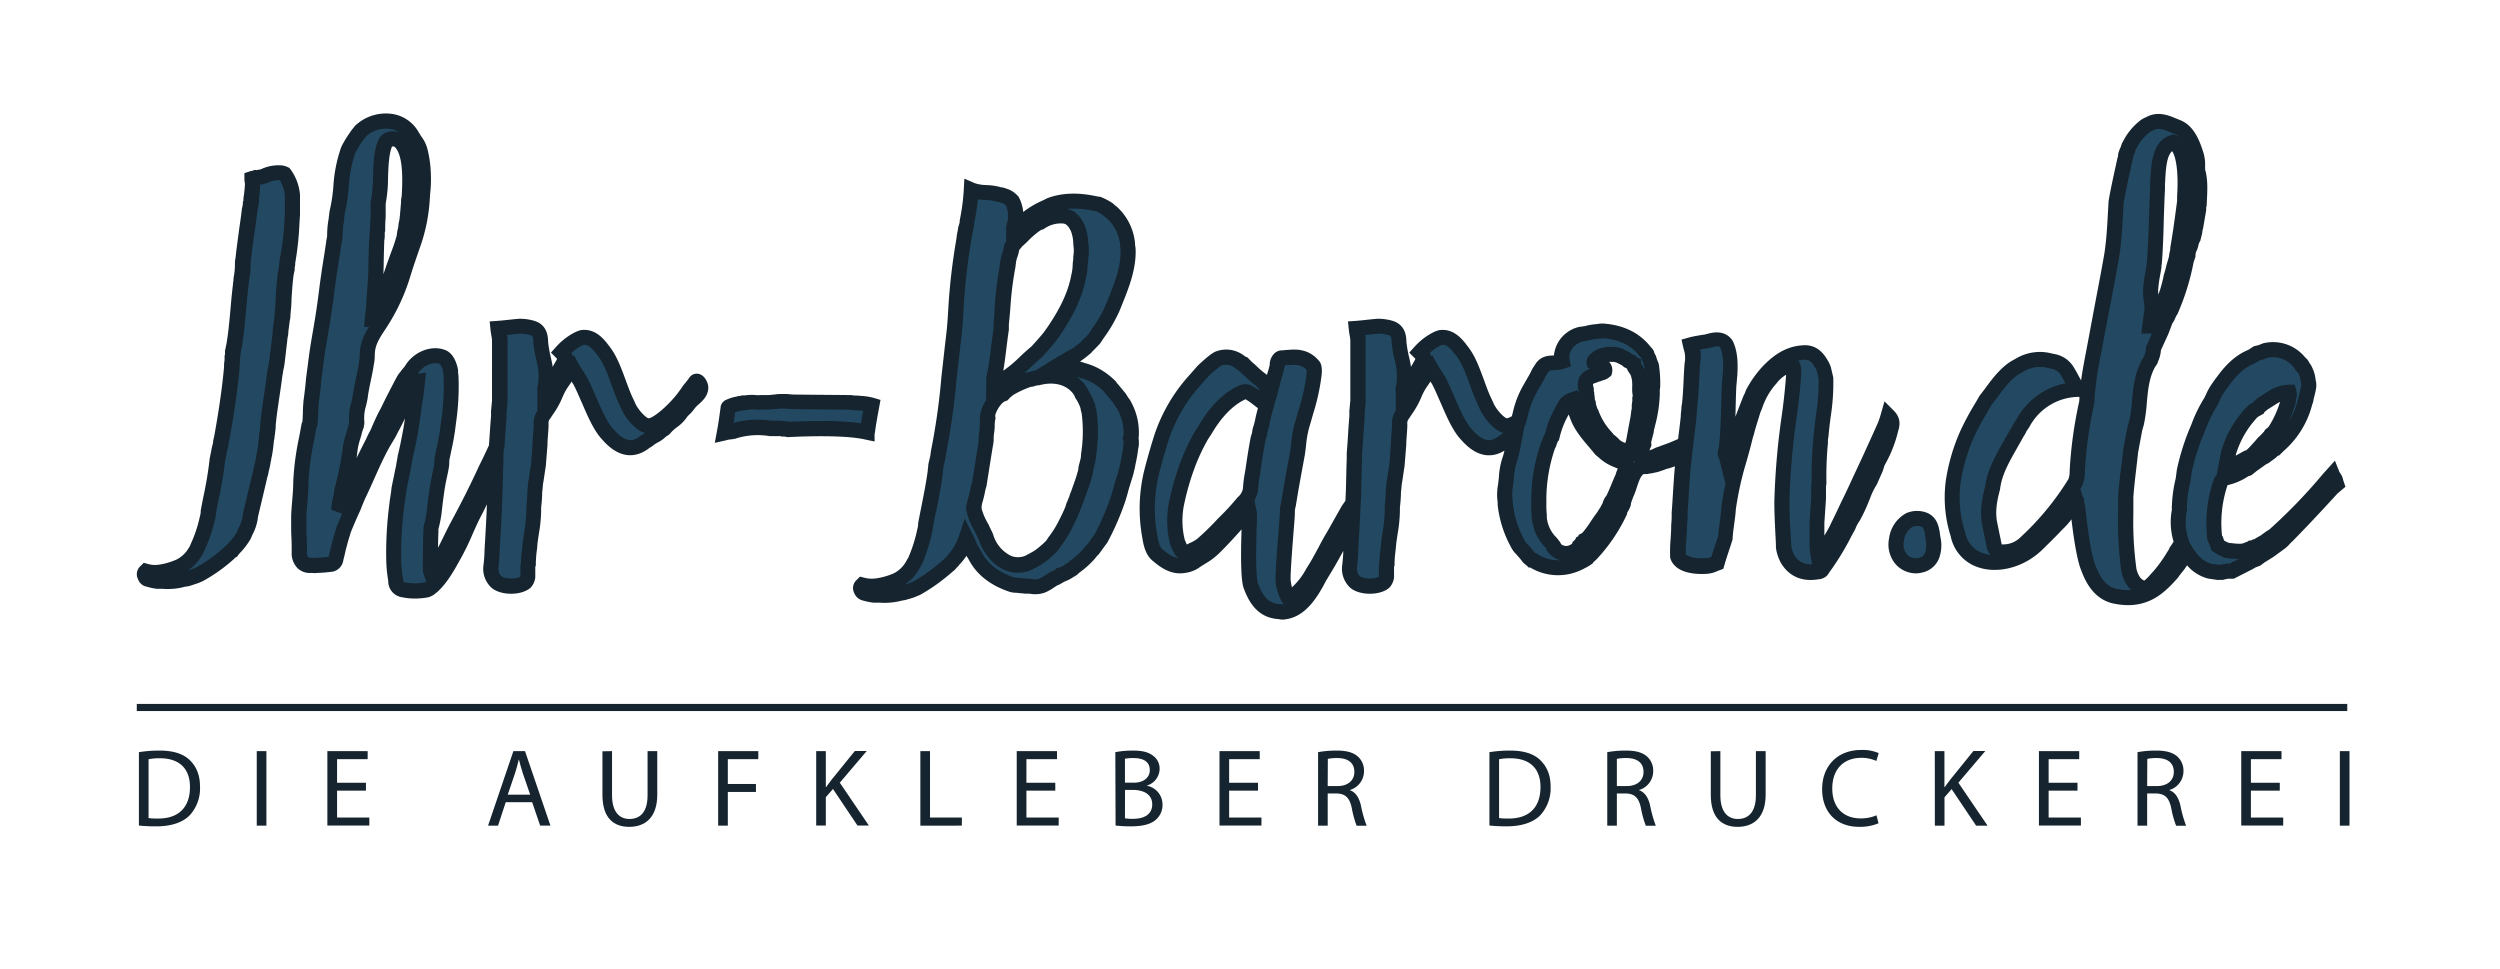 <svg id="Ihr-Baron_Original" data-name="Ihr-Baron Original" xmlns="http://www.w3.org/2000/svg" viewBox="0 0 799.99 310.19"><defs><style>.cls-1{fill:#234962;}.cls-2{fill:#15242e;}</style></defs><g id="Schgild"><path class="cls-1" d="M89.48,55.27a10.37,10.37,0,0,0-4.94,1,4,4,0,0,1-1.36.34,3.74,3.74,0,0,1-1.36.17,11.79,11.79,0,0,1-1.2.34c0,.68.17,1.19.17,1.87a45.17,45.17,0,0,1-.34,4.78,3.31,3.31,0,0,1-.17,1.36,8.7,8.7,0,0,1-.34,2c-.51,5.11-1.53,10.39-2,15.68a5.78,5.78,0,0,0-.17,1.7,24.37,24.37,0,0,1-.51,4.94c0,.51-.17,1.2-.17,1.71-.85,6.64-1,13.12-2.21,19.77-.17.51-.17,1-.34,1.53a5.27,5.27,0,0,1-.17,1.71c0,1.19-.18,2.21-.18,3.41-.68,7.5-1.87,15.16-3.23,22.67a8.53,8.53,0,0,0-.34,2,19.93,19.93,0,0,0-.69,3.07c-.17.51-.17,1-.34,1.53-.51,5.63-1.87,11.25-2.89,16.88a8.08,8.08,0,0,1-.35,2,45.05,45.05,0,0,1-3.06,9.21,4.85,4.85,0,0,1-.69,1.36,12.06,12.06,0,0,1-4.94,4.77,23.85,23.85,0,0,1-6.82,1.88,10.86,10.86,0,0,1-4.09-.34c-.51.51-.68,1-.34,1.53.17.51.51,1,1,1a20.15,20.15,0,0,0,3.07.68h1.71a18.14,18.14,0,0,0,6.65-.68,5,5,0,0,0,1.7-.34l1.53-.51a17.91,17.91,0,0,0,1.71-.68,49.29,49.29,0,0,0,9.37-6.65,4.51,4.51,0,0,1,1-.85,10.43,10.43,0,0,1,1.2-1.36,22.71,22.71,0,0,0,2.55-3.41c.35-.69.52-1.37.86-1.88a13.58,13.58,0,0,0,1.36-4.77c1-4.26,2-8.52,3.07-13a5.09,5.09,0,0,0,.34-1.54,19.63,19.63,0,0,0,.68-3.07c.17-.51.17-1.19.34-1.7.34-1.71.51-3.41.68-5.11a3.82,3.82,0,0,0,.17-1.37,2.89,2.89,0,0,0,.17-1.19,7,7,0,0,0,.17-1.88c.52-5.28,1.54-11.08,2.22-16.53.17-.51.17-1.19.34-1.87.17-.52.17-1,.34-1.71.34-2.9.68-5.62,1-8.52a4,4,0,0,0,.16-1.36c.18-1.37.35-2.56.52-3.92a4.8,4.8,0,0,0,.17-1.54c.17-1.7.34-3.41.34-4.94.17-2.73.34-5.29.68-8,.17-.51.17-1,.34-1.54,0-.68.17-1.53.17-2.21a120.18,120.18,0,0,0,1.53-15.34v-6a13.31,13.31,0,0,0-2.55-7A3.27,3.27,0,0,0,89.48,55.27Z"/><path class="cls-2" d="M53.71,188.48c-.53,0-1.08,0-1.64-.07l-2,0a22.8,22.8,0,0,1-3.17-.69,3.58,3.58,0,0,1-2.72-2.36,3.49,3.49,0,0,1,.83-4.27l1-1,1.37.39a8.37,8.37,0,0,0,3.13.26A21.2,21.2,0,0,0,56.6,179a9.52,9.52,0,0,0,3.87-3.8,3.34,3.34,0,0,0,.48-.9l.1-.27a41.69,41.69,0,0,0,2.9-8.7,7.55,7.55,0,0,0,.28-1.52l0-.44c.3-1.62.62-3.24.94-4.86a112.38,112.38,0,0,0,1.93-11.8l.11-.54a2,2,0,0,0,.08-.4,9.4,9.4,0,0,1,.2-.92,22.43,22.43,0,0,1,.64-2.93,11.58,11.58,0,0,1,.4-2.22c1.55-8.58,2.57-15.68,3.16-22.2,0-.62,0-1.2.1-1.77s.07-1,.07-1.52v-.39l.13-.37a5.62,5.62,0,0,0,0-.95v-.39l.13-.37a3,3,0,0,0,.08-.41,7.72,7.72,0,0,1,.2-.93c.68-3.85,1-7.59,1.36-11.55.22-2.55.46-5.19.79-7.84,0-.31.06-.66.11-1a5,5,0,0,0,.06-.51l0-.47a22.11,22.11,0,0,0,.46-4.47,8.38,8.38,0,0,1,.21-2.16c.26-2.69.66-5.39,1-8s.74-5,1-7.47l.06-.34a7,7,0,0,0,.27-1.46v-.57l.17-.33c0-.15,0-.31,0-.46v-.27A42.59,42.59,0,0,0,78.38,59a3.68,3.68,0,0,0-.06-.59,8.59,8.59,0,0,1-.11-1.28V55.41l1.65-.55a6.21,6.21,0,0,1,.84-.22l.16,0,.51-.25.45,0a1.45,1.45,0,0,0,.59,0l.38-.12h.39l.24-.1.23-.08a13,13,0,0,1,6-1.19,5.85,5.85,0,0,1,2.48.6l.46.23.33.4A16,16,0,0,1,96,62.3l0,.3v6.13c-.06.9-.12,1.8-.17,2.72a98.56,98.56,0,0,1-1.36,12.72c0,.35,0,.73-.1,1.11s-.07.59-.07.84v.4l-.12.37a1.89,1.89,0,0,0-.08.4,8.77,8.77,0,0,1-.18.86c-.31,2.56-.48,5-.64,7.67,0,1.47-.17,3.22-.34,4.91a7,7,0,0,1-.22,1.91c-.08.64-.16,1.24-.24,1.84l-.22,1.74a5.67,5.67,0,0,1-.22,1.71l-1,8.61a4.19,4.19,0,0,0-.11.63,7.78,7.78,0,0,1-.24,1.13c-.05.21-.07.42-.1.62a8.75,8.75,0,0,1-.2,1.11c-.27,2.13-.59,4.32-.91,6.51-.47,3.23-1,6.56-1.26,9.64a9.45,9.45,0,0,1-.17,2,5.44,5.44,0,0,1-.18,1.33,5.74,5.74,0,0,1-.2,1.42c-.17,1.68-.35,3.39-.69,5.11l-.08.29a2.58,2.58,0,0,0-.07.43,7.58,7.58,0,0,1-.21,1.06,22,22,0,0,1-.64,3,7.38,7.38,0,0,1-.41,1.75c-1,4.35-2,8.53-3,12.72a15.64,15.64,0,0,1-1.59,5.43l-.15.26c0,.09-.17.37-.25.58a10.08,10.08,0,0,1-.45,1,23.24,23.24,0,0,1-2.88,3.9l-.13.14a10.2,10.2,0,0,0-.89,1l-.36.54-.57.29a4.89,4.89,0,0,0-.38.39l-.12.11a52.15,52.15,0,0,1-9.85,7l-.36.16a3.76,3.76,0,0,0-.37.16,8.22,8.22,0,0,1-1.41.54l-1.46.49a7.82,7.82,0,0,1-2.1.45A20.25,20.25,0,0,1,53.71,188.48ZM65.48,176a7.67,7.67,0,0,1-.92,1.8,14.43,14.43,0,0,1-4.47,4.78l1.37-.45a4.72,4.72,0,0,0,.63-.26c.23-.11.46-.21.68-.29a47.68,47.68,0,0,0,8.76-6.25,7.78,7.78,0,0,1,.94-.83,11.56,11.56,0,0,1,1.1-1.21,20.13,20.13,0,0,0,2.23-3c0-.1.13-.32.21-.53a9.25,9.25,0,0,1,.63-1.33,10.9,10.9,0,0,0,1.07-3.86l.06-.3c1-4.25,2-8.5,3.06-12.93l.06-.22a5.69,5.69,0,0,0,.22-.77V150l.11-.4a18.39,18.39,0,0,0,.59-2.7l.09-.37a2.76,2.76,0,0,0,.07-.43,7.9,7.9,0,0,1,.22-1.1c.3-1.54.46-3.09.62-4.72l.11-.56c0-.13,0-.15,0-.61v-.57l.17-.34a2.61,2.61,0,0,0,0-.28l.07-.58a4.66,4.66,0,0,0,.1-1.3v-.23c.32-3.23.82-6.66,1.31-10,.32-2.22.65-4.44.92-6.61l.1-.46c0-.14,0-.31.08-.49a11,11,0,0,1,.21-1.21l0-.17a3.4,3.4,0,0,0,.09-.46c0-.28.09-.58.17-.91l1.11-8.86a1.6,1.6,0,0,0,0-.6l0-.3.25-1.93c.09-.65.18-1.3.26-2l.11-.47a3.19,3.19,0,0,0,0-.77v-.24c.17-1.72.33-3.3.33-4.7.18-3,.35-5.54.7-8.31l.1-.46a2.83,2.83,0,0,0,.08-.4q.06-.37.15-.75c0-.32,0-.66.09-1s.07-.58.07-.84l.05-.47A92.67,92.67,0,0,0,91,71.15c.06-.9.11-1.79.17-2.67V62.76a11.55,11.55,0,0,0-1.61-5.07h-.07l-.26,0a8.09,8.09,0,0,0-3.7.83l-.47.17a5.85,5.85,0,0,1-1.46.36l-.39.09a43.54,43.54,0,0,1-.34,4.81,6,6,0,0,1-.18,1.69,11.51,11.51,0,0,1-.36,2c-.25,2.49-.63,5-1,7.51-.38,2.62-.78,5.34-1,8l-.12.52a7,7,0,0,0,0,1,27.16,27.16,0,0,1-.52,5.22c0,.29-.06.6-.11.92s-.05.35-.06.51l0,.3c-.33,2.6-.56,5.23-.79,7.78-.34,3.93-.7,8-1.44,12.11l-.08.34a1.77,1.77,0,0,0-.08.4c0,.23-.09.47-.14.7a7.46,7.46,0,0,1-.18,1.72c0,.53,0,1-.08,1.55s-.08,1-.08,1.52v.21c-.61,6.7-1.65,14-3.27,22.89a7.93,7.93,0,0,0-.3,1.61v.39l-.13.37a18.11,18.11,0,0,0-.59,2.7l-.09.37a2.57,2.57,0,0,0-.08.4,6.44,6.44,0,0,1-.17.83,117,117,0,0,1-2,12.06c-.3,1.53-.61,3.06-.89,4.6a11.11,11.11,0,0,1-.41,2.39A47.27,47.27,0,0,1,65.48,176Zm17.66-37.68ZM78,64.36Z"/><path class="cls-1" d="M222.59,122.26a22.85,22.85,0,0,1-1.87,2.38c-.34.52-.68,1-1.19,1.71-2.9,4.09-9.21,10.23-12.28,9.88-1.87-.17-4.77-3.41-6-5.79-.34-.68-.51-1.19-.86-1.88-2.38-4.94-3.91-11.76-7-15.85-.34-.51-.68-.85-1-1.36-1.54-1.87-3.24-3.58-5.8-3.41a4.32,4.32,0,0,0-1.19.34,18.21,18.21,0,0,0-5.8,4.43c1.53,1.54,1.53,1.71.51,3.75-1.53,2.73-3.24,5.46-4.77,8.18-.17.52-.51.69-1,1.37a6.84,6.84,0,0,1,0-1.88,21.22,21.22,0,0,0,0-7.33,57.68,57.68,0,0,1-1.37-7.5c0-2.72-1-3.92-2.89-4.43a14.29,14.29,0,0,0-3.75-.51c-2.22.17-4.61.51-7,.68.17,1.71.51,2.73.51,3.92v19.6c-.17,1-.17,2.22-.34,3.24v1.54c-.28,3.22-.46,6.55-.7,9.81-1.11,2.38-2.23,4.74-3.39,7.06q-4.08,9-8.69,17.39c-2.22,4.09-4.43,9.2-6.82,13.12a13.06,13.06,0,0,1-2,2.39,3.07,3.07,0,0,1-.17-1c0-3.58,0-8.52.17-12.1a4.71,4.71,0,0,1,.17-1.53,38.21,38.21,0,0,0,.85-4.26c.34-3.07.68-6,1.19-9,.34-2,.85-3.92,1.2-6a21,21,0,0,1,.34-3.24,105.46,105.46,0,0,0,1.87-10.57,79.94,79.94,0,0,0,.85-14.14c0-.86-.17-1.71-.17-2.39-.34-1.87-1.19-4.09-2.72-4.6-3.24-1.2-7.67.51-9.89,4.26-.34.51-.85,1-1.36,1.7a14.88,14.88,0,0,0-1.2,1.71c-1.7,3.24-3.4,6.47-4.94,9.71-1.36,2.39-2.39,5-3.58,7.5-.68,1.2-1.19,2.56-1.87,3.75-2,4.09-4.09,8.18-6.31,12.27a21.65,21.65,0,0,1-1.36,2.9,58.26,58.26,0,0,0-2.73,5.8c.17-.52.17-1.2.34-1.71a24.52,24.52,0,0,1,.68-3.75c.17-.68.17-1.36.34-1.87A102.14,102.14,0,0,0,112,144.25a32.05,32.05,0,0,1,1.36-5.8,15.15,15.15,0,0,1,.69-2.22,7.77,7.77,0,0,1,.16-.85c-.51-2.72.52-5.45,1-8.18.51-3.75,1.53-7.5,2-11.08a33.17,33.17,0,0,0,.34-3.92c.34-3.24,2.22-6,3.92-8.52a61.54,61.54,0,0,0,7.33-15.51c1-3.41,2.22-6.82,3.41-10.23a53.17,53.17,0,0,0,2.9-14.31,64.56,64.56,0,0,0,.34-8,34.55,34.55,0,0,0-1-7.33,8.86,8.86,0,0,0-1.88-3.58,7.53,7.53,0,0,0-.68-1.2C128.85,37.89,120.84,37,115.39,42c-.34.51-.85,1-1.2,1.53a35.29,35.29,0,0,0-2,3.24,7.78,7.78,0,0,0-.85,1.71c-2.39,6.47-1.71,13.29-3.41,19.77,0,.68-.17,1.19-.17,1.87a27.88,27.88,0,0,0-.51,5.29,8.53,8.53,0,0,1-.34,2c-.52,3.75-1.2,7.5-1.71,11.25-.51,3.41-.85,6.82-1.36,10.06-.68,4.94-1.71,9.88-2.39,14.83-.34,2.55-.68,5.28-1,7.84-.17,2.38-.51,4.94-.85,7.5-.17,2.21-.17,4.43-.34,6.64,0,.17-.34.51-.34.86-1,5.79-2.39,11.58-2.56,17.38,0,3.75-.51,7.5-.68,11.08v2.21c0,3.24.17,6.31.17,9.55,0,2.9,1.36,4.43,3.92,4.26a4.62,4.62,0,0,0,1.53,0,41.68,41.68,0,0,0,4.6-.34,2,2,0,0,0,1.71-1.87l.51-2.05c.34-1.7.85-3.41,1.36-5.28.17-.52.34-1,.51-1.71,1-2.56,2-4.94,3.24-7.5.51-1.36,1-2.56,1.54-3.75,2.72-5.62,4.94-11.42,8-16.87l1.53-2.56c.51-.85.85-1.7,1.37-2.55,2-3.93,3.92-8,5.79-12.11.51-.85.85-2,2.22-2.21-.17,1.53-.34,3.07-.52,4.43-.68,3.92-1,7.67-1.7,11.42-.51,2.73-1,5.45-1.7,8.18-.17,1.36-.51,2.56-.69,3.92-.34,1.36-.51,2.73-.85,4.09l-.51,2.56c-.17,1.7-.51,3.24-.68,4.94A120.68,120.68,0,0,0,126,179a48.51,48.51,0,0,0,.68,7,2.76,2.76,0,0,0,2.38,2.73,18.57,18.57,0,0,0,7.5,0,5.78,5.78,0,0,0,1.88-1.19c2.73-2.56,4.6-5.8,6.48-9.21,2.38-3.92,4.43-9.37,6.47-13.46,1.54-2.9,2.9-5.8,4.26-8.69,1-2.11,2-4.22,3-6.31-.08,2.95-.13,5.91-.25,8.86-.17,5.8-.51,11.42-.86,17.22a45.1,45.1,0,0,1-.34,4.94c-.17,2.22.17,3.92,1.71,5.28,1.87,1.71,7,1.88,9.2.17a3.24,3.24,0,0,0,.85-1.7v-2.9a3.31,3.31,0,0,1,.17-1.36c0-2,.34-4.09.51-6.14.35-3.41,1.2-7,1.2-10.39v-1.37c.17-1.7.34-3.41.34-5.11.17-1,.17-2.05.34-3.07.34-1.87.51-3.58.85-5.45l.51-6.65c0-2.22.34-4.26.34-6.48a4.6,4.6,0,0,1,1-3.24,36.88,36.88,0,0,0,3.58-6.13c1-2.9,3.06-4.94,4.26-7.5a5.42,5.42,0,0,1,1-1.19c.85,1.53,1.7,2.72,2.56,4.09,2.72,4.94,5.28,13.46,9,17.38,3.58,4.09,7.33,5.46,11.42,2.56.51-.51,1.19-.68,1.7-1.19,1-.86,2.9-1.54,3.75-2.56.51-.51,1-.51,1.37-1C214.41,135,216.8,134,218,132c.34-.51,1.71-1.7,2-2.21,1.36-2.22,4.26-3.24,4.26-5.8C224.3,123.28,223.28,121.24,222.59,122.26ZM119.65,96.18c.17-2.21.34-4.43.51-6.82.17-3.92.17-8,.34-12.1,0-.68.17-1.36.17-2a5.82,5.82,0,0,1,.17-1.71c0-2,.17-3.92.17-5.62V66a8.28,8.28,0,0,1,.17-2c1-4.78,0-13.3,2-18.07.68-1.7,3.07-1.7,4.26-1,4.26,3.24,3.75,12.95,3.41,18.4a5.34,5.34,0,0,0-.17,1.71c-.17,1.19-.17,2.38-.34,3.41,0,.68-.17,1.19-.17,1.87-.17.51-.17,1.2-.34,1.71a8.53,8.53,0,0,1-.34,2c-.18.68-.18,1.37-.34,2-.69,2.73-1.88,5.45-2.73,8-1.88,5.28-3.58,10.4-5.46,15.68a19.28,19.28,0,0,1-1.36,2.56c-.17,0-.34-.17-.51-.17C119.31,100.1,119.65,98.23,119.65,96.18Z"/><path class="cls-2" d="M132.68,191.53a19.58,19.58,0,0,1-4.07-.42,5.15,5.15,0,0,1-4.37-4.84l0-.37a45.82,45.82,0,0,1-.65-6.88,121.05,121.05,0,0,1,1-17.69c.08-.84.21-1.69.35-2.55s.24-1.53.32-2.33l0-.23.51-2.56c.18-.75.3-1.38.42-2s.26-1.36.42-2,.22-1.34.35-2,.23-1.16.31-1.79l.06-.28c.66-2.67,1.17-5.4,1.67-8,.22-1.21.4-2.43.58-3.68-.61,1.25-1.23,2.49-1.87,3.71-.29.5-.48.87-.66,1.25s-.48.95-.77,1.43l-1.53,2.56c-1.85,3.28-3.45,6.87-5,10.35-.93,2.07-1.89,4.22-2.91,6.33-.46,1.06-.95,2.22-1.45,3.55l-.07.17c-1.1,2.36-2.1,4.66-3.13,7.23-.17.67-.34,1.2-.52,1.72l-.29,1c-.38,1.38-.74,2.69-1,3.94l-.51,2.08a4.36,4.36,0,0,1-3.67,3.75l-.17,0c-1.47.16-3,.33-4.53.35a5.06,5.06,0,0,1-1.59,0l-.24,0a5.69,5.69,0,0,1-4.41-1.47,6.78,6.78,0,0,1-1.92-5.2c0-1.6,0-3.15-.09-4.71s-.08-3.19-.08-4.84v-2.21c.07-1.54.19-3,.31-4.46.18-2.18.37-4.43.37-6.62a89,89,0,0,1,1.88-14c.23-1.23.47-2.47.69-3.71a3.42,3.42,0,0,1,.36-1.19c.07-.94.1-1.87.14-2.8,0-1.13.08-2.27.17-3.4l0-.21c.32-2.45.66-5,.82-7.28.19-1.42.36-2.74.53-4s.34-2.65.51-3.93c.35-2.52.78-5,1.21-7.49s.84-4.92,1.18-7.35c.27-1.75.49-3.5.72-5.26.2-1.6.4-3.21.65-4.83.25-1.86.55-3.75.85-5.64s.59-3.72.85-5.58l0-.25a7,7,0,0,0,.27-1.46,30.8,30.8,0,0,1,.51-5.55,10.07,10.07,0,0,1,.11-1,5.29,5.29,0,0,0,.06-.6l.08-.62a51.71,51.71,0,0,0,1.25-8.28A46.14,46.14,0,0,1,109,47.62a10.19,10.19,0,0,1,1-2.08,30.26,30.26,0,0,1,1.72-2.76l.41-.6a10.66,10.66,0,0,1,.75-1c.15-.18.31-.37.44-.56l.39-.45a14.26,14.26,0,0,1,11.92-3.69A11.62,11.62,0,0,1,134,42.36l.11.17a6,6,0,0,1,.55.94,11.32,11.32,0,0,1,2.12,4.23,36.72,36.72,0,0,1,1.09,7.91,42.19,42.19,0,0,1-.19,6.11c-.06.68-.11,1.37-.15,2.05a55.31,55.31,0,0,1-3,15c-1.18,3.38-2.37,6.79-3.37,10.11A63.47,63.47,0,0,1,123.55,105l-.17.26c-1.53,2.29-3.11,4.66-3.38,7.21a12.61,12.61,0,0,0-.08,1.33,13.32,13.32,0,0,1-.29,2.8c-.25,1.76-.63,3.56-1,5.31s-.78,3.78-1,5.63c-.16.84-.32,1.56-.49,2.27a13.18,13.18,0,0,0-.55,5.15l0,.44a3.31,3.31,0,0,1-.16,1,.08.08,0,0,0,0,0v.32l-.18.43a13.68,13.68,0,0,0-.57,1.9c-.14.51-.28,1-.41,1.41a20.74,20.74,0,0,0-.9,4c-.08.68-.18,1.38-.28,2.08l2.32-4.62.11-.22c.31-.54.58-1.12.85-1.7s.62-1.33,1-2,.63-1.4.94-2.09c.8-1.79,1.63-3.65,2.64-5.42,1.53-3.22,3.23-6.46,4.88-9.59a9,9,0,0,1,1.08-1.65c.11-.14.22-.27.31-.4.34-.47.61-.78.86-1.08s.37-.43.51-.63c2.65-4.5,8.28-6.82,12.72-5.19,2.86,1,3.91,4.44,4.27,6.44l0,.43c0,.24,0,.52.06.81.05.51.11,1,.11,1.57a81.91,81.91,0,0,1-.88,14.49,77.83,77.83,0,0,1-1.47,8.59c-.14.71-.29,1.42-.43,2.11l-.08.29a6,6,0,0,0-.12,1.26,10.66,10.66,0,0,1-.13,1.62c-.17,1.06-.39,2.08-.61,3.09s-.41,1.89-.58,2.87c-.51,3.09-.85,6-1.17,8.9a39.81,39.81,0,0,1-.91,4.58l-.06.18a4,4,0,0,0,0,.77c-.08,1.61-.12,3.46-.14,5.33.6-1.16,1.18-2.36,1.76-3.54.89-1.79,1.8-3.65,2.71-5.32,3-5.55,5.93-11.35,8.62-17.24,1.16-2.31,2.22-4.56,3.2-6.67.08-1.07.15-2.14.22-3.21.14-2.05.27-4.09.45-6.1l0-1.83c.08-.44.11-.93.15-1.41s.08-1.1.16-1.61V109a9.58,9.58,0,0,0-.2-1.58c-.11-.61-.22-1.28-.3-2.1l-.25-2.47,2.48-.17c1.24-.09,2.47-.23,3.69-.36s2.22-.24,3.28-.32h.19a16.53,16.53,0,0,1,4.41.6c3.05.83,4.62,3.08,4.65,6.67a32.62,32.62,0,0,0,.86,5c.15.69.31,1.4.45,2.12.05.33.1.67.14,1,.4-.69.8-1.38,1.19-2.07,0-.09.15-.3.24-.5l-.35-.36-1.63-1.63,1.55-1.7a20.38,20.38,0,0,1,6.57-5l.55-.21a4.8,4.8,0,0,1,1.55-.35c4.06-.25,6.56,2.82,7.76,4.29l.14.19c.13.19.26.35.39.51s.42.54.64.86c2,2.72,3.43,6.52,4.77,10.2.79,2.15,1.53,4.18,2.38,5.94.18.35.32.69.47,1s.22.52.36.81c1.06,2.11,3.29,4.29,4.08,4.48h0c1.55,0,6.88-4.45,10-8.89.51-.69.83-1.16,1.15-1.64l.3-.37a16.57,16.57,0,0,0,1.25-1.57l.36-.5a2.87,2.87,0,0,1,3.23-1.18c1.9.58,2.86,3,2.86,4.27,0,2.65-1.77,4.25-3.07,5.41a9,9,0,0,0-1.55,1.65,10.7,10.7,0,0,1-1.37,1.55c-.27.27-.56.54-.72.74a12.78,12.78,0,0,1-3.3,3.37,13.52,13.52,0,0,0-1.91,1.7,4.06,4.06,0,0,1-1.44,1.2l-.13.07a10.46,10.46,0,0,1-2.68,1.93,10.6,10.6,0,0,0-1.18.72,6.3,6.3,0,0,1-1.25.89,1.55,1.55,0,0,0-.35.21l-.31.26c-3.39,2.4-8.69,3.85-14.62-2.94-2.67-2.78-4.66-7.4-6.58-11.87-1-2.21-1.86-4.31-2.75-5.94l-.53-.81-.79,1.2a17.87,17.87,0,0,0-2.14,3.85,27.67,27.67,0,0,1-3,5.39c-.28.42-.55.83-.81,1.24L176,134a2.2,2.2,0,0,0-.46,1.69c0,1.21-.09,2.34-.18,3.43s-.16,2-.16,3v.19l-.55,6.89c-.16.9-.28,1.77-.41,2.64s-.26,1.84-.44,2.81c-.07.41-.1.85-.14,1.3s-.08,1-.16,1.53c0,1.73-.18,3.41-.34,5v1.25a46.76,46.76,0,0,1-.7,6.92c-.19,1.25-.38,2.49-.51,3.71,0,.67-.13,1.37-.21,2.08a37,37,0,0,0-.28,3.82V181l-.17.33c0,.15,0,.3,0,.46v2.9a5.57,5.57,0,0,1-1.55,3.41l-.24.2c-3.09,2.38-9.52,2.23-12.29-.29a8.25,8.25,0,0,1-2.49-7.25,45.21,45.21,0,0,0,.33-4.76l.05-.93c.28-4.68.54-9.13.71-13.69q-1.11,2.32-2.35,4.67c-.71,1.42-1.45,3.08-2.23,4.84a79.17,79.17,0,0,1-4.31,8.75c-1.92,3.49-3.94,6.94-6.89,9.71l-.58.46a6.08,6.08,0,0,1-2.36,1.31A22.84,22.84,0,0,1,132.68,191.53Zm-2.63-34.48c-.09.85-.22,1.67-.35,2.49s-.24,1.52-.32,2.33a116.45,116.45,0,0,0-1,17.07,44,44,0,0,0,.59,6.27l.07.45c.07.65.23.67.29.68l.21,0a16,16,0,0,0,6.39,0,4,4,0,0,0,.41-.3l-.73-2.23a5.28,5.28,0,0,1-.3-1.78c0-3.62,0-8.58.18-12.21a6.23,6.23,0,0,1,.26-2.08,35.9,35.9,0,0,0,.78-3.9c.31-2.85.67-5.93,1.2-9.13.18-1.06.4-2.08.62-3.1s.41-1.88.58-2.87a7.66,7.66,0,0,0,.06-1,9.2,9.2,0,0,1,.32-2.47c.13-.67.27-1.34.41-2a76.82,76.82,0,0,0,1.4-8.18,77.47,77.47,0,0,0,.84-13.83,9.6,9.6,0,0,0-.08-1.16c0-.37-.07-.73-.08-1.06a4.73,4.73,0,0,0-1.12-2.58c-2-.74-5.26.35-7,3.13l2.65-.34-.37,3.37c-.16,1.44-.32,2.86-.48,4.14-.34,2-.59,3.81-.83,5.6-.26,1.94-.53,4-.9,6-.5,2.68-1,5.44-1.7,8.2-.09.69-.22,1.34-.35,2s-.23,1.16-.31,1.78l-.06.29c-.15.63-.27,1.27-.39,1.9s-.28,1.46-.46,2.18Zm31.12-13.21-.23,8.59c-.05,2.13-.1,4.27-.19,6.41-.17,5.53-.48,10.84-.81,16.47l-.05.78a48.53,48.53,0,0,1-.35,5.07c-.14,1.87.22,2.6.91,3.21,1,.87,4.5,1.06,6,.18a1.14,1.14,0,0,0,.09-.16v-2.65a6.33,6.33,0,0,1,.18-1.78c0-1.35.17-2.66.31-3.93.07-.66.15-1.32.2-2,.14-1.34.34-2.67.54-4a42.32,42.32,0,0,0,.65-6.19v-1.61c.16-1.61.33-3.27.33-4.87l0-.4c.08-.45.11-.9.15-1.34a16.45,16.45,0,0,1,.19-1.72c.17-.95.29-1.81.42-2.68s.25-1.77.42-2.69l.49-6.44c0-1.16.09-2.27.18-3.33s.16-2,.16-3.05a7.09,7.09,0,0,1,1.2-4.27V126a5.38,5.38,0,0,0,0-.62,4.94,4.94,0,0,1,.1-1.83,19.14,19.14,0,0,0,0-6.42c-.11-.55-.26-1.22-.41-1.89a37.27,37.27,0,0,1-1-5.78v-.17c0-1.8-.44-1.92-1.12-2.1a11.65,11.65,0,0,0-3-.43c-1,.08-2,.19-3,.31l-1.27.13a12,12,0,0,1,.15,1.75l0,20c-.07.44-.11.92-.14,1.4s-.09,1.11-.17,1.63v1.56c-.17,2-.31,4-.44,6.1-.09,1.23-.17,2.46-.26,3.68ZM99.66,178.48c.36,0,.59,0,.83.05l.15,0,.21-.07h.39a36.14,36.14,0,0,0,3.94-.28l0-.11.51-2.05c.26-1.31.65-2.7,1.06-4.17l.32-1.16c.19-.59.34-1.05.5-1.66l.1-.3c.6-1.52,1.19-2.94,1.8-4.33l-3.56-1.34a2.76,2.76,0,0,0,.07-.43c0-.25.08-.55.16-.86a12.73,12.73,0,0,1,.45-2.62c.09-.38.19-.75.25-1.12l0-.24a4.24,4.24,0,0,0,.11-.67,8.46,8.46,0,0,1,.25-1.28A102,102,0,0,0,109.59,144a24.48,24.48,0,0,1,1.06-4.87c.13-.42.25-.84.37-1.27a17.84,17.84,0,0,1,.64-2.14,3,3,0,0,1,.08-.39,18.38,18.38,0,0,1,.68-6.59c.15-.64.31-1.29.43-1.93.25-1.91.67-3.91,1.07-5.85.37-1.79.72-3.48,1-5.13l0-.24a9.19,9.19,0,0,0,.18-1.89,14.67,14.67,0,0,1,.12-1.79,17.15,17.15,0,0,1,2.85-7.3h-1.55l.21-2.62c.07-.73.15-1.44.23-2.14a32.21,32.21,0,0,0,.28-3.62l.06-.9c.15-2,.3-4,.46-6.09.08-1.89.12-3.88.16-5.9s.09-4.08.17-6.13a12,12,0,0,1,.1-1.22,5.85,5.85,0,0,0,.07-.72,9.07,9.07,0,0,1,.17-2c0-1,0-1.94.09-2.86s.08-1.67.08-2.44V66a10.49,10.49,0,0,1,.24-2.63,42.86,42.86,0,0,0,.51-6.62c.13-4.2.26-8.55,1.66-11.81a4.58,4.58,0,0,1,2.8-2.6,6.24,6.24,0,0,1,3.87,0,7.34,7.34,0,0,0-2.8-1.08,9.54,9.54,0,0,0-7.69,2.34c-.17.23-.36.46-.55.69s-.31.38-.44.56l-.43.63a25.44,25.44,0,0,0-1.46,2.35l-.15.26a5,5,0,0,0-.57,1.13,42,42,0,0,0-2,10.59,57.85,57.85,0,0,1-1.32,8.76c0,.33-.06.63-.1.93a3.69,3.69,0,0,0-.06.6l0,.47a25.42,25.42,0,0,0-.46,4.82,10.41,10.41,0,0,1-.38,2.5c-.26,1.85-.55,3.7-.84,5.54s-.6,3.72-.85,5.58c-.24,1.61-.44,3.18-.64,4.74-.23,1.82-.45,3.62-.73,5.36-.34,2.47-.78,5-1.2,7.47s-.84,4.89-1.18,7.32c-.17,1.26-.34,2.58-.51,3.89s-.34,2.65-.51,3.93c-.16,2.29-.51,4.9-.84,7.42-.08,1-.12,2.09-.16,3.17s-.09,2.26-.18,3.39a2.87,2.87,0,0,1-.39,1.26c-.23,1.25-.46,2.51-.7,3.76a84.83,84.83,0,0,0-1.8,13.14c0,2.32-.2,4.67-.38,6.95-.12,1.41-.24,2.8-.3,4.17v2.1c0,1.6,0,3.16.08,4.71s.09,3.2.09,4.84a2.48,2.48,0,0,0,.4,1.68,1.46,1.46,0,0,0,1,.17Zm84-64.79,1.55,2.79c.53,1,1.05,1.77,1.62,2.63.29.44.58.89.87,1.36,1.08,2,2,4.15,3,6.48,1.67,3.88,3.57,8.28,5.7,10.51,3.79,4.33,6.16,3.72,8.16,2.35a6,6,0,0,1,1.18-.81,3.37,3.37,0,0,0,.35-.22l.15-.14.14-.11c-3.15-.77-6.24-5-7.23-7-.19-.39-.34-.73-.49-1.07s-.22-.51-.36-.81c-1-2-1.79-4.24-2.58-6.4-1.22-3.35-2.49-6.82-4.18-9.08-.21-.3-.34-.46-.47-.63s-.37-.46-.56-.73c-1.54-1.87-2.53-2.53-3.66-2.46l-.19.07-.29.1a14.53,14.53,0,0,0-3.5,2.39,3.34,3.34,0,0,1,.39,1.15ZM125.43,46.9c-1,2.48-1.15,6.48-1.26,10a45.29,45.29,0,0,1-.63,7.56,6.3,6.3,0,0,0-.12,1.54v1.88c0,.85,0,1.73-.08,2.66s-.08,1.93-.08,3v.39l-.13.38a5.44,5.44,0,0,0,0,.94,9.77,9.77,0,0,1-.1,1.32,5.85,5.85,0,0,0-.07.72c-.08,2.12-.12,4.13-.17,6.13,0,1.46-.06,2.91-.1,4.33.51-1.47,1-3,1.55-4.45.3-.88.65-1.82,1-2.78a50.71,50.71,0,0,0,1.67-5,6.13,6.13,0,0,0,.11-.73,11.58,11.58,0,0,1,.23-1.31,6.85,6.85,0,0,0,.26-1.46v-.39l.13-.37c0-.13,0-.28.07-.43s.08-.56.16-.88a8.5,8.5,0,0,1,.09-.91,3.66,3.66,0,0,0,.07-.6l0-.4c.08-.46.11-1,.15-1.49s.08-1.12.16-1.68a7.48,7.48,0,0,1,.19-2c.24-3.9.75-13.28-2.32-15.94A1.53,1.53,0,0,0,125.43,46.9Zm0-.1h0Z"/><path class="cls-1" d="M277.64,137.77c.34-2.73.85-5.46,1.36-8.18a26.35,26.35,0,0,0-4.94-.68h-.85c-.34,0-.68-.18-1-.18l-18.41-.17c-.68,0-1.54-.17-2.39-.17h-1a11.36,11.36,0,0,0-2.39.17c-.68,0-1.36.17-2,.17h-2.22c-1.36.18-2.72-.17-4.09,0a6,6,0,0,1-1.7.18c-.51.17-1.19.17-1.71.34a12.52,12.52,0,0,0-2.38.68c-.34.17-.51.17-.68.34s-.18.17-.18.34c-.34,2.56-.68,5.11-1.19,7.84a8.85,8.85,0,0,1,1.88-.34c.34,0,.68-.17,1-.17a25.91,25.91,0,0,1,11.93-.85h2.73a3.32,3.32,0,0,1,1.19.17h.85a7.36,7.36,0,0,0,.85.17c3.24-.17,17.9-.85,25.23.85A.62.62,0,0,1,277.64,137.77Z"/><path class="cls-2" d="M228.73,141.71l.69-3.7c.49-2.63.83-5.16,1.16-7.61a2.7,2.7,0,0,1,.87-1.84,3,3,0,0,1,1.2-.74l.29-.13a14,14,0,0,1,2.69-.78,6.77,6.77,0,0,1,1.11-.22,2.74,2.74,0,0,0,.43-.08l.33-.09.43,0a4.14,4.14,0,0,0,1.12-.1l.28,0a13,13,0,0,1,2.49,0,8.59,8.59,0,0,0,1.6,0l.3,0h2.22a5.83,5.83,0,0,0,.72-.06,9.9,9.9,0,0,1,1.07-.1,13.68,13.68,0,0,1,2.64-.18h1a13.51,13.51,0,0,1,1.58.11c.29,0,.56.06.81.06l9.23.09,9.18.08a4.44,4.44,0,0,1,1.09.16s0,0,0,0l1.06,0,1.17.1a19.59,19.59,0,0,1,4.2.67l2.07.62-.39,2.13c-.5,2.64-1,5.36-1.35,8l-.16.88,0,2.3-2.93-.62c-6.77-1.58-20.5-1-24.55-.79a3.59,3.59,0,0,1-1.25-.17h-1l-.37-.13a1.21,1.21,0,0,0-.43,0l-3,0a23.13,23.13,0,0,0-10.83.74l-.38.13h-.28a4.42,4.42,0,0,1-1.15.17,8.32,8.32,0,0,0-1.29.27Zm33.91-7a92.37,92.37,0,0,1,12.89.74q.3-2,.66-4l-1.07-.09-1.19-.1h-.72a4.45,4.45,0,0,1-1.1-.16c-.05,0,0,0,.08,0l-9.23-.09-9.18-.08a13.09,13.09,0,0,1-1.32-.1c-.34,0-.7-.08-1.07-.08h-1a8.69,8.69,0,0,0-1.91.13l-.48,0a5.83,5.83,0,0,0-.72.06,9.79,9.79,0,0,1-1.32.11h-2.08a13,13,0,0,1-2.34,0,12.41,12.41,0,0,0-1.47,0,8.22,8.22,0,0,1-1.8.21,8,8,0,0,1-.83.14,3.11,3.11,0,0,0-.44.08l-.28.07a10.87,10.87,0,0,0-1.47.37c-.15,1.11-.3,2.25-.48,3.4a29,29,0,0,1,12-.71h2.58a5.47,5.47,0,0,1,1.53.18h.51a3.13,3.13,0,0,1,1,.16h0C254.69,134.89,258.5,134.73,262.64,134.73Z"/><path class="cls-1" d="M359.11,128.73c-.34-.51-.51-.85-.85-1.36-.86-1-1.54-1.87-2.39-2.9a3.71,3.71,0,0,1-.68-.85,20.31,20.31,0,0,0-5.45-3.92,18.53,18.53,0,0,0-3.24-1.19c-2.73-1-5.63-.85-8.53-1.19,2.22-1.37,4.27-2.56,6.48-3.75,1-.69,2.05-1.54,3.07-2.39.85-1,1.87-1.88,2.73-2.9l1-1.53a45.5,45.5,0,0,0,4.6-7.84c.17-.51.51-1.2.68-1.71C358.77,91.75,361.15,86,361,80c0-.68-.17-1.36-.17-2a15.7,15.7,0,0,0-4.94-9.88,7.41,7.41,0,0,1-1.19-1,18.18,18.18,0,0,0-3.07-1.7c-.34,0-.68-.17-1-.17-4.6-1-9.89-1.36-14.66.51a15.13,15.13,0,0,1-1.71.85,32,32,0,0,0-7.67,5.12c-.51.34-.85.85-1.36,1.19l-.68.68a3.74,3.74,0,0,1,.17-1.36,11,11,0,0,0-.17-6.65,8.29,8.29,0,0,0-.51-1.19,5.34,5.34,0,0,0-2.73-1.71,3.2,3.2,0,0,0-1.36-.34c-2.9-1-6.31-.34-9-1.53A70,70,0,0,1,309.51,71a8.53,8.53,0,0,1-.34,2c-.17.68-.17,1.19-.34,1.88s-.17,1.36-.34,2a191.41,191.41,0,0,0-2.56,22c-.17,2.9-.34,5.79-.68,8.52-.51,4.6-1,9-1.54,13.46a211.34,211.34,0,0,1-3.23,23.19c-.17.68-.17,1.36-.34,2-.17,1-.52,2-.69,3.07,0,.51-.17,1-.17,1.7-.68,5.63-2,11.42-3.06,17.05a8.55,8.55,0,0,1-.35,2,48.06,48.06,0,0,1-3.06,9.55c-.17.34-.52.85-.68,1.19a11.87,11.87,0,0,1-5.12,4.94,23.53,23.53,0,0,1-6.82,1.88,11.77,11.77,0,0,1-4.26-.34c-.51.51-.68,1-.34,1.53.17.51.68,1,1,1a17.5,17.5,0,0,0,3.24.68h1.71a19.18,19.18,0,0,0,6.82-.68,5,5,0,0,0,1.53-.34c.68-.17,1.19-.34,1.7-.51s1.2-.51,1.71-.68a57.12,57.12,0,0,0,9.54-6.82c.34-.34.69-.51,1-.85.34-.51.85-.85,1.19-1.36a19.51,19.51,0,0,0,4.09-7c.68,1.36,1.36,2.9,2,4.26.34.51.69,1,.86,1.36,2.55,5,7.16,7.67,11.76,9.21a7,7,0,0,0,1.87.17c.85.17,1.88.17,2.73.34h1.36a6.43,6.43,0,0,0,3.58-.17,15.76,15.76,0,0,0,1.71-.85l1.53-1a10,10,0,0,1,1.36-.68,9.1,9.1,0,0,0,1.37-.85,10.51,10.51,0,0,0,3.07-1.53,3.71,3.71,0,0,0,1.36-1,27.28,27.28,0,0,0,4.77-4.26,11,11,0,0,1,1.36-1.53l2.56-3.58,1-2.05a84.05,84.05,0,0,0,4.44-10.74c.17-.51.34-1.19.51-1.7.51-2,1.19-4.09,1.87-6.31.17-.68.34-1.53.51-2.21.34-1.88.86-3.92,1-6a3.31,3.31,0,0,0,.17-1.36,4.8,4.8,0,0,0-.17-1.54,3.31,3.31,0,0,0,.17-1.36,17.76,17.76,0,0,0-2.22-9A3.74,3.74,0,0,0,359.11,128.73ZM318,121.24c1.2-5.29,1.54-10.57,2.39-16v-1.53c.17-1.7.34-3.41.34-5.11a109.31,109.31,0,0,1,1.53-12.79c.17-.68.17-1.36.34-2.21.17-1.37.86-2.73,1-3.92a2.53,2.53,0,0,1,.34-1.2l1.36-1.36c.51-.51,1-.85,1.53-1.36A30,30,0,0,1,331.16,72a5.32,5.32,0,0,1,1.7-.85c2.39-1.54,5.63-2.56,8.35-1.88.34.17.85.34,1.2.51a9.73,9.73,0,0,1,1.36,1.37,15,15,0,0,1,1,1.7,13.9,13.9,0,0,1,1,5.28,7.94,7.94,0,0,1,.18,2,7.83,7.83,0,0,1-.18,2,8.32,8.32,0,0,1-.17,2,18.24,18.24,0,0,1-.51,4.26c-1.19,6.31-4.26,12.1-8,17.56-.34.51-.85,1.19-1.19,1.7-.68.85-1.88,2.22-3.24,3.75a13,13,0,0,1-1.53,1.53c-4.09,3.41-8,8.36-13,9.38l-.17.17Zm30.34,24.37a8.76,8.76,0,0,1-.34,2.22l-.51,2a6.11,6.11,0,0,1-.34,1.87c-.51,1.88-1.19,3.75-1.88,5.63-.17.68-.51,1.19-.68,1.87s-.51,1.2-.68,1.88a7.1,7.1,0,0,0-.68,1.7c-.51,1.2-1,2.39-1.54,3.41l-1,2.05a34.17,34.17,0,0,1-3.41,5.28,5.17,5.17,0,0,1-.85,1.19,19.38,19.38,0,0,1-2,1.88A16,16,0,0,1,331,179c-.52.34-1,.51-1.54.85-6.31,2.9-11.76-2.05-13.8-7.67a6.3,6.3,0,0,0-.69-1.54c-.17-.51-.51-1-.68-1.53-.34-.51-.51-1-.85-1.53a20,20,0,0,1-1.88-5.29.51.51,0,0,1,.18-.34,8.77,8.77,0,0,1,.34-1.87,27.7,27.7,0,0,0,.85-3.58c.17-.68.34-1.2.51-1.88.68-4.09,1.36-8.52,2.05-12.61a7.66,7.66,0,0,0,.17-1.88c0-1.36.34-2.72.34-3.74a11.27,11.27,0,0,1,.17-2.39,1.08,1.08,0,0,1,0-1v-.34a9.53,9.53,0,0,1,1.19-3.07c.85-1.37,2-2.9,3.41-3.41.17-.34.34-.34.51-.51.17,0,.17-.17.34-.17.34-.34.85-.68,1.19-1a33.33,33.33,0,0,1,6.14-2.89c.51-.17,1-.17,1.53-.34a5.14,5.14,0,0,1,1.71-.35c4.6-1.19,9.2-.51,12.27,2.56a7.39,7.39,0,0,1,1,1.19,7.71,7.71,0,0,1,.86,1.54,16.43,16.43,0,0,1,1.87,3.92,5,5,0,0,0,.34,1.53A48.17,48.17,0,0,1,348.37,145.61Z"/><path class="cls-2" d="M283.09,192.91q-.79,0-1.62-.06l-2,0a20.87,20.87,0,0,1-3.44-.71,3.9,3.9,0,0,1-2.66-2.33,3.51,3.51,0,0,1,.82-4.29l1-1,1.33.33a9.27,9.27,0,0,0,3.41.28,21.25,21.25,0,0,0,6.07-1.67,9.38,9.38,0,0,0,4-3.89,7.78,7.78,0,0,1,.4-.7c.09-.15.19-.31.25-.43a45.12,45.12,0,0,0,2.86-9,7.57,7.57,0,0,0,.29-1.55l0-.44c.33-1.82.7-3.66,1.07-5.51.74-3.73,1.51-7.58,2-11.26a9.78,9.78,0,0,1,.12-1.18,2.39,2.39,0,0,0,.05-.36l0-.4c.1-.57.24-1.15.38-1.72s.23-.9.31-1.35l0-.18a6.29,6.29,0,0,0,.11-.74,10.74,10.74,0,0,1,.21-1.22,210.57,210.57,0,0,0,3.19-22.84c.52-4.55,1-9,1.54-13.58.34-2.7.51-5.6.67-8.39a197,197,0,0,1,2.59-22.24l0-.2a6.13,6.13,0,0,0,.11-.73,11.58,11.58,0,0,1,.23-1.31,6.69,6.69,0,0,0,.12-.69c.06-.38.11-.76.22-1.19A7,7,0,0,0,307.1,71l0-.47a67,67,0,0,0,1.31-9.87l.18-3.49,3.2,1.4a12.28,12.28,0,0,0,3.88.65,20.17,20.17,0,0,1,4.64.7,5.71,5.71,0,0,1,1.66.42,7.84,7.84,0,0,1,3.68,2.31l.28.28.17.35a9.66,9.66,0,0,1,.65,1.5,12,12,0,0,1,.67,3.06,29.2,29.2,0,0,1,5.79-3.48l.64-.3a4.92,4.92,0,0,0,.69-.34l.46-.24c4.48-1.76,9.81-2,15.87-.67a4.55,4.55,0,0,1,.77.15s0,0,0,0h.44l.45.19A20.29,20.29,0,0,1,356,65l.37.3a5.33,5.33,0,0,0,.83.72l.25.19a18.1,18.1,0,0,1,5.74,11.39l0,.31a6.21,6.21,0,0,0,.07.73A9.79,9.79,0,0,1,363.4,80c.18,6.33-2.33,12.5-4.54,17.93l-.07.19c-.05.17-.21.53-.36.9a6.6,6.6,0,0,0-.27.66L358,100a47.89,47.89,0,0,1-4.81,8.17l-1.12,1.67c-.47.56-1,1.08-1.51,1.61s-.84.83-1.22,1.28l-.31.31a40.49,40.49,0,0,1-3.27,2.54l-.2.12,0,0a13.72,13.72,0,0,1,1.7.51,20.07,20.07,0,0,1,3.56,1.32,22.56,22.56,0,0,1,6.09,4.38l.27.27.17.35c.05.06.17.16.23.23l.15.16,1.21,1.47,1.18,1.43.15.2c.2.29.34.54.49.78l.26.43a6.21,6.21,0,0,1,.93,1.42,20.26,20.26,0,0,1,2.48,10.25,7,7,0,0,1-.09,1.3,8.86,8.86,0,0,1,.09,1.48,6.21,6.21,0,0,1-.21,1.9,42.51,42.51,0,0,1-.71,4.26c-.11.54-.22,1.08-.31,1.6s-.2.84-.28,1.2-.18.81-.27,1.16l-.51,1.67c-.51,1.62-1,3.14-1.36,4.64l-.06.19c-.07.22-.14.48-.22.74s-.19.67-.29,1a86.53,86.53,0,0,1-4.56,11.05l-1.21,2.37-2.82,3.88a9.31,9.31,0,0,0-1.06,1.17l-.22.27a29.49,29.49,0,0,1-5,4.5,5.87,5.87,0,0,1-1.81,1.33,12.63,12.63,0,0,1-3,1.54,6.45,6.45,0,0,1-.78.47,4.1,4.1,0,0,0-.4.23l-.25.15-.48.21a3.4,3.4,0,0,0-.63.32l-1.79,1.17-.59.31a8,8,0,0,1-1.44.68,9.24,9.24,0,0,1-4.64.29l-1.54,0a9.38,9.38,0,0,0-1.11-.13c-.46,0-.92-.09-1.36-.16a8.61,8.61,0,0,1-2.24-.25l-.18-.05c-6.23-2.07-10.65-5.57-13.13-10.38-.16-.3-.44-.72-.72-1.14l0,0A22.42,22.42,0,0,1,307,180.7a7,7,0,0,1-.77.87,2.27,2.27,0,0,0-.3.32l-.3.36a7.53,7.53,0,0,1-.77.66,1.46,1.46,0,0,0-.25.2l-.16.14a60,60,0,0,1-10,7.1l-.36.16a6.39,6.39,0,0,0-.66.26,10.43,10.43,0,0,1-1.05.42c-.53.18-1.08.36-1.78.54a7.54,7.54,0,0,1-1.85.42A22.33,22.33,0,0,1,283.09,192.91Zm15.53-24.73a11.58,11.58,0,0,1-.4,2.37,50.56,50.56,0,0,1-3.21,10,8.57,8.57,0,0,1-.48.85l-.25.43a14.34,14.34,0,0,1-4.83,5.25c.55-.14,1-.28,1.4-.43.21-.07.44-.17.67-.27s.57-.24.82-.33a56.65,56.65,0,0,0,8.91-6.4,8.56,8.56,0,0,1,.68-.57l.15-.11a9.6,9.6,0,0,1,.69-.77,1.76,1.76,0,0,0,.3-.31l.23-.29a16.94,16.94,0,0,0,3.58-6.13l1.84-5.52,2.61,5.21c.35.7.7,1.44,1,2.18s.62,1.32.94,1.95a15,15,0,0,1,.91,1.49c1.87,3.61,5.33,6.3,10.27,8a5,5,0,0,0,1.21.08l.47.05a9.64,9.64,0,0,0,1.11.13c.46,0,.93.09,1.37.17h1.48l.33.09a4.15,4.15,0,0,0,2.25-.17,6,6,0,0,0,.54-.3l.61-.32,1.41-.94a8.71,8.71,0,0,1,1.39-.73l.15-.07c.21-.13.42-.25.62-.35s.2-.1.29-.16l.44-.44.51-.1a8.24,8.24,0,0,0,2.4-1.22l.27-.18.3-.1a4.16,4.16,0,0,1,.42-.44l.33-.28a24.91,24.91,0,0,0,4.26-3.78,12.61,12.61,0,0,1,1.41-1.6l2.33-3.26.94-1.88a81,81,0,0,0,4.3-10.42c.08-.23.15-.49.22-.75s.17-.6.26-.86c.4-1.61.9-3.18,1.42-4.84l.47-1.51.2-.92c.09-.4.18-.8.27-1.16s.19-1,.3-1.55a36.14,36.14,0,0,0,.66-4l0-.46.12-.24c0-.14,0-.3,0-.46a4.14,4.14,0,0,0,0-.78l-.32-.94.36-.72c0-.14,0-.3,0-.46a15.21,15.21,0,0,0-2-7.95,1.51,1.51,0,0,0-.23-.4l-.3-.37c-.19-.29-.34-.53-.49-.78l-.29-.48-1.12-1.36c-.36-.44-.72-.88-1.12-1.35a6.6,6.6,0,0,1-.8-1,17.81,17.81,0,0,0-4.63-3.26,15,15,0,0,0-2.82-1l-.18-.06a7.21,7.21,0,0,0-1-.31,13,13,0,0,1,1.51,1.28,10.48,10.48,0,0,1,1.32,1.56,10.69,10.69,0,0,1,1,1.74,20,20,0,0,1,2,4.2l.15.41v.45a5.69,5.69,0,0,0,.22.77l.1.41a50,50,0,0,1-.15,14.52,11.25,11.25,0,0,1-.41,2.61l-.45,1.79a8.27,8.27,0,0,1-.45,2.3c-.49,1.82-1.19,3.73-1.86,5.59a10,10,0,0,1-.43,1.17,3.21,3.21,0,0,0-.22.57,8.64,8.64,0,0,1-.46,1.3,3.66,3.66,0,0,0-.22.58l-.1.4-.23.34a4.81,4.81,0,0,0-.29.78l-.18.55c-.53,1.23-1.06,2.46-1.6,3.53l-1,2.05a38.27,38.27,0,0,1-3.54,5.53,7.88,7.88,0,0,1-1.17,1.57,23.9,23.9,0,0,1-2.17,2,17.56,17.56,0,0,1-3.73,2.62,10.17,10.17,0,0,1-.95.53,4.19,4.19,0,0,0-.51.27l-.33.19a10.76,10.76,0,0,1-8.86.23c-3.58-1.49-6.65-5-8.22-9.27a4.91,4.91,0,0,0-.42-1l-.18-.27-.11-.31a3,3,0,0,0-.21-.45c-.12-.25-.25-.51-.35-.76s-.28-.51-.41-.77-.17-.34-.28-.51l-.15-.26a21.71,21.71,0,0,1-2.09-5.93l0-.43a2.67,2.67,0,0,1,.23-1.07,13.23,13.23,0,0,1,.36-1.73,26.42,26.42,0,0,0,.8-3.33l.05-.24c.09-.37.18-.7.28-1s.14-.5.21-.77c.33-2,.67-4.11,1-6.2s.68-4.27,1-6.32l0-.18a5.62,5.62,0,0,0,.1-1.3,19.48,19.48,0,0,1,.21-2.45,11.08,11.08,0,0,0,.13-1.3,15.42,15.42,0,0,1,.11-2.21,3.29,3.29,0,0,1,.07-1.62l0-.26a10.16,10.16,0,0,1,1.22-3.4l.32-.6c.1-.17.21-.33.31-.49l.06-7.12a99.42,99.42,0,0,0,1.55-9.86c.24-1.92.48-3.86.78-5.81v-1.59c.17-1.72.33-3.3.33-4.87a111.3,111.3,0,0,1,1.56-13.14l0-.23a6.68,6.68,0,0,0,.13-.8c0-.38.09-.78.17-1.22a14.81,14.81,0,0,1,.64-2.49,11.29,11.29,0,0,0,.36-1.27,4.77,4.77,0,0,1,.59-2l.26-.45V73.51a6.15,6.15,0,0,1,.29-2.12,8.51,8.51,0,0,0-.15-5.07,4.37,4.37,0,0,0-.23-.58,2.87,2.87,0,0,0-1.14-.76l-.35-.06-.32-.16a1,1,0,0,0-.29-.09h-.38l-.43-.12a14.1,14.1,0,0,0-3.7-.56c-.77,0-1.56-.1-2.34-.21-.23,2.3-.61,4.76-1.14,7.45a12.12,12.12,0,0,1-.4,2.34,6.19,6.19,0,0,0-.13.72,12,12,0,0,1-.22,1.18,6.33,6.33,0,0,0-.12.74,10,10,0,0,1-.2,1.2A193.21,193.21,0,0,0,308.34,99c-.17,2.9-.34,5.88-.7,8.71-.51,4.57-1,9-1.53,13.44a214,214,0,0,1-3.26,23.33l0,.16a5,5,0,0,0-.12.74c-.05.4-.11.8-.2,1.2-.09.55-.23,1.09-.36,1.64-.11.4-.21.8-.28,1.2s-.05.55-.1.84a3.71,3.71,0,0,0-.06.61l0,.29c-.47,3.91-1.27,7.9-2,11.75C299.29,164.69,298.94,166.44,298.62,168.18Zm18.52,1.41a8.63,8.63,0,0,1,.79,1.85,11,11,0,0,0,5.53,6.4,6,6,0,0,0,4.84-.1c.28-.17.56-.32.84-.46a4.19,4.19,0,0,0,.51-.27l.14-.09a13.52,13.52,0,0,0,2.9-2l.26-.22a18.2,18.2,0,0,0,1.78-1.65,3.15,3.15,0,0,0,.41-.57l.27-.43a32.54,32.54,0,0,0,3.17-4.93l1-2c.47-.94,1-2.11,1.45-3.23l0-.14a8.86,8.86,0,0,1,.65-1.63,9,9,0,0,1,.35-.92,3.21,3.21,0,0,0,.22-.57,8.06,8.06,0,0,1,.47-1.31,4.22,4.22,0,0,0,.21-.57l.08-.24c.68-1.88,1.33-3.65,1.81-5.43a4.19,4.19,0,0,0,.26-1.24l.07-.58.51-2a6.45,6.45,0,0,0,.27-1.63l0-.35a45.74,45.74,0,0,0,.19-13.07,8,8,0,0,1-.36-1.58,13.32,13.32,0,0,0-1.46-3l-.21-.29-.11-.35a7.11,7.11,0,0,0-.57-1,5.35,5.35,0,0,0-.72-.82c-2.28-2.28-5.92-3-10-1.93l-.6.08a2.69,2.69,0,0,0-.93.21,7,7,0,0,1-1.15.26c-.13,0-.27,0-.4.08a30.1,30.1,0,0,0-5.45,2.57l-.53.44a4.69,4.69,0,0,0-.4.33l-.82.9-.89.34c-.21.07-1,.47-2.16,2.34l-.17.33a6.65,6.65,0,0,0-.71,1.74v.6l.12.23-.17.81a9.45,9.45,0,0,0-.12,1.91,15.55,15.55,0,0,1-.17,1.93,13.12,13.12,0,0,0-.17,1.82,9.94,9.94,0,0,1-.22,2.36c-.33,2-.67,4.11-1,6.21s-.68,4.27-1,6.32l0,.18c-.09.37-.18.7-.28,1s-.13.48-.2.75a31.44,31.44,0,0,1-.9,3.77,8.44,8.44,0,0,0-.25,1.21v.83a18.57,18.57,0,0,0,1.4,3.6c.18.3.34.59.48.88s.17.34.28.51l.18.27.1.3a2.62,2.62,0,0,0,.21.45Q317,169.2,317.14,169.59Zm-3.68-6,0,0Zm46.12-21.39ZM348.05,84.52a20.3,20.3,0,0,1-.58,4.58c-1.08,5.75-3.75,11.62-8.36,18.33-.17.25-.39.57-.63.89s-.39.55-.55.79l-.12.17c-.61.77-1.61,1.92-3.32,3.84l-.47.51a8.84,8.84,0,0,1-1.41,1.35c-.91.76-1.9,1.69-2.95,2.68-.63.59-1.27,1.19-1.92,1.78l.44-.15a6.58,6.58,0,0,1,1.13-.26c.13,0,.27,0,.4-.08a8.65,8.65,0,0,1,1.69-.42l5.31-3.27c2.31-1.42,4.37-2.62,6.49-3.76.84-.57,1.71-1.28,2.62-2,.43-.5.89-1,1.36-1.44s.78-.77,1.13-1.19l1.06-1.57a42.56,42.56,0,0,0,4.28-7.3c.09-.26.22-.56.35-.86s.2-.46.27-.66l.13-.33c2.12-5.25,4.33-10.66,4.17-16a4.55,4.55,0,0,0-.07-.79c0-.38-.08-.77-.1-1.15a13.27,13.27,0,0,0-4-8.16,9.44,9.44,0,0,1-1.23-1A15.55,15.55,0,0,0,351,67.69l-.46-.11s0,0,0,0l-.46-.06a27.78,27.78,0,0,0-8.59-.67l.33.07.48.18.42.18c.28.11.56.22.78.33l.35.18.28.28c.14.14.28.26.42.38a6.67,6.67,0,0,1,1.25,1.35,17.75,17.75,0,0,1,1.17,2l.08.18a16.3,16.3,0,0,1,1.19,5.9,10.84,10.84,0,0,1,.18,2.33,11.28,11.28,0,0,1-.17,2.31A10.87,10.87,0,0,1,348.05,84.52ZM322.83,103.8l0,1.79c-.31,2-.55,3.91-.78,5.84-.29,2.36-.59,4.77-1,7.2a41,41,0,0,0,5.35-4.49c1.05-1,2.14-2,3.25-2.94a4.54,4.54,0,0,0,.8-.77l.57-.62c1-1.1,2.28-2.58,3-3.47l.58-.82.56-.79c4.23-6.17,6.66-11.45,7.64-16.67a16.21,16.21,0,0,0,.47-3.81l.07-.58a6.43,6.43,0,0,0,.1-1.47l.07-.58a10.71,10.71,0,0,0,0-2.92l-.07-.59a11.47,11.47,0,0,0-.81-4.29,13.64,13.64,0,0,0-.83-1.36,4.54,4.54,0,0,0-.43-.41l-.28-.25-.14-.06-.48-.19a9.19,9.19,0,0,0-6.26,1.6l-.34.22-.39.1a3.09,3.09,0,0,0-.87.46,27.46,27.46,0,0,0-3.86,3.39c-.42.42-.73.68-1,.94s-.4.33-.6.53l-1,1.2a13.66,13.66,0,0,1-.57,2.18,10,10,0,0,0-.45,1.69l0,.18a8.46,8.46,0,0,0-.13.92,12.86,12.86,0,0,1-.21,1.29,106,106,0,0,0-1.49,12.41C323.17,100.35,323,102.1,322.83,103.8Z"/><path class="cls-1" d="M603.34,135.89c-2.73,6.14-5.45,12.1-8.35,18.24-2.22,4.94-4.6,9.55-6.82,14.32a44.25,44.25,0,0,1-5.11,8.18c-.17.34-.68.51-1.2,1a17,17,0,0,1-.34-2.72v-8c.17-2.55.34-4.94.51-7.49v-3.93c0-.34.18-.85.18-1.19a112.86,112.86,0,0,1,.51-13.12,7,7,0,0,1,.17-1.88c.51-6.3,1.87-12.61,1.53-18.58l-.51-2a6.25,6.25,0,0,0-.68-1.88c-1.37-2.55-3.07-4.43-6.31-4.09-4.43.34-7.84,2.73-11.08,6.14a32.38,32.38,0,0,0-4.77,6.82,6,6,0,0,1-.68,1.53c-2,5.11-3.92,10.4-6.31,15.34-.17.68-.51,1.36-.68,2.05a10.4,10.4,0,0,0-.85,2,15.64,15.64,0,0,1-.51-1.53c.17-.51.17-1,.34-1.54.85-7,.68-13.8,1-20.62.17-1.19.17-2.22.34-3.41.17-3.24.17-6.65-1.19-9.54-1.19-1.71-3.07-1.71-4.94-1.2a10.46,10.46,0,0,0-1.2.34c-1.19.17-4.09.69-5.28,1a12.78,12.78,0,0,1,.68,4.09,8.28,8.28,0,0,1-.17,2c-.34,4.26-.34,8.69-.85,13.13a7,7,0,0,0-.17,1.87,7.7,7.7,0,0,0-.17,1.88c-.33,2.93-.69,5.82-1,8.71a60.27,60.27,0,0,1-7.82,3.22,6.1,6.1,0,0,0-1.54.68,11.71,11.71,0,0,0-1.36.51,5.27,5.27,0,0,1-1.54.17,1.08,1.08,0,0,1-1,0,1.25,1.25,0,0,1-1-.34c-.17-.17.17-.85.17-1.53a2.5,2.5,0,0,0,.34-1.2,11.71,11.71,0,0,1,.51-1.36,10.74,10.74,0,0,1,.51-3.24,5,5,0,0,0,.34-1.53c.86-3.75,1.88-7.5,1.88-11.08v-1.54c0-.34.17-.85.17-1.36v-1.53a35.79,35.79,0,0,0-.34-4.26,2.5,2.5,0,0,0-.34-1.2,16,16,0,0,1-.51-1.53,6.46,6.46,0,0,1-.69-1.53c-.34-.52-.68-.69-1-1.2-3.24-3.92-7.84-5.79-13-6.13a5.85,5.85,0,0,0-1.71.17,18.76,18.76,0,0,0-4.09.68,9.59,9.59,0,0,0-1.19.17c-3.92.85-7.16,4.6-6.31,8.86-2.38.85-4.77-.34-6.3,1.88l-1,1.53c-.85,1.88-1.87,3.41-2.89,5.28-2,3.17-2.7,6.71-3.69,10.2-1.52,1-2.94,1.68-4,1.56-1.87-.17-4.77-3.41-6-5.79-.35-.68-.52-1.19-.86-1.88-2.38-4.94-3.92-11.76-7-15.85-.35-.51-.69-.85-1-1.36-1.53-1.87-3.24-3.58-5.79-3.41a4.47,4.47,0,0,0-1.2.34,18.17,18.17,0,0,0-5.79,4.43c1.53,1.54,1.53,1.71.51,3.75-1.53,2.73-3.24,5.46-4.77,8.18-.17.52-.51.69-1,1.37a6.84,6.84,0,0,1,0-1.88,21,21,0,0,0,0-7.33,57.64,57.64,0,0,1-1.36-7.5c0-2.72-1-3.92-2.9-4.43a14.18,14.18,0,0,0-3.75-.51c-2.21.17-4.6.51-7,.68.17,1.71.51,2.73.51,3.92v19.6c-.17,1-.17,2.22-.34,3.24v1.54c-.34,3.92-.52,8-.86,11.93V147c-.17,3.92-.17,7.84-.34,11.76,0,.78-.07,1.53-.09,2.3l-1.61,2.3-4.6,8.19c-1.7,2.72-4.6,8.69-6.48,11.42l-1,1.7c-1.7,2.9-4.26,5.11-6.47,7.33l-.69-.85-.51-1.2a12.92,12.92,0,0,1-1-4.26c-.17-3.23,1.19-17.89,1.36-21.13a10,10,0,0,1,.34-3.07c.86-5.45,1.88-10.91,2.9-16.36.51-3.58.68-7.16,1.88-10.4,1.36-4.94,2.89-9.54,3.4-14.49.18-1.19,0-3.23-.17-3.07-2.21-2.72-4.94-3.06-8-2.72a4.71,4.71,0,0,0-1.53.17c-1.53-.34-2.05,1.19-2.05,2.55l-.51,2c-.51,1.36-1.19,4.6-1.7,6.31-1-1.2-1.88-3.07-2.73-3.75a30.39,30.39,0,0,1-3.58-3.07l-1.19-1-1.19-1.2a5.81,5.81,0,0,1-1.37-.85,7,7,0,0,0-6.64-.85c-.69.17-4.44,3.58-4.78,3.92l-2.55,2.9A51.15,51.15,0,0,0,371.72,140c-1,3.24-2.05,6.65-2.9,10.06a49.36,49.36,0,0,0-.85,21.65c.34,2.21.85,4.6,2.55,6,2.39,2,5.12,3.92,8.7,3.24a7.47,7.47,0,0,0,3.58-1.53c1.7-1.2,3.75-2.22,5.28-3.75,2.9-2.73,5.63-5.8,8.35-8.87a18.6,18.6,0,0,1,3.24-3.06,9,9,0,0,1,.17,2c-.17,3.75-.68,18.24.34,21.48,1.71,4.77,4.26,8.35,9.38,8.52a2.36,2.36,0,0,0,1.53,0c5.11-.68,8.52-6.14,11.08-11.08l.68-1.19.85-1.37c2.63-4.22,6-10.93,9.05-15.78-.16,3.2-.34,6.4-.53,9.65a45.1,45.1,0,0,1-.34,4.94c-.17,2.22.17,3.92,1.71,5.28,1.87,1.71,7,1.88,9.2.17a3.24,3.24,0,0,0,.85-1.7v-2.9a3.31,3.31,0,0,1,.17-1.36c0-2,.34-4.09.51-6.14.34-3.41,1.2-7,1.2-10.39v-1.37c.17-1.7.34-3.41.34-5.11.17-1,.17-2.05.34-3.07.34-1.87.51-3.58.85-5.45l.51-6.65c0-2.22.34-4.26.34-6.48a4.64,4.64,0,0,1,1-3.24,35.54,35.54,0,0,0,3.58-6.13c1-2.9,3.07-4.94,4.26-7.5a5.84,5.84,0,0,1,1-1.19c.85,1.53,1.7,2.72,2.55,4.09,2.73,4.94,5.29,13.46,9,17.38,3.58,4.09,7.33,5.46,11.42,2.56.51-.51,1.19-.68,1.7-1.19a21,21,0,0,1,2.36-1.47,70.31,70.31,0,0,1-1.68,7.77c-1.19,3.07-1,6.31-1.53,9a16.49,16.49,0,0,0-.17,2.89c0,.85.17,1.54.17,2.56a33.94,33.94,0,0,0,4.26,13.12,20.57,20.57,0,0,0,1.7,2.05,19.48,19.48,0,0,1,1.54,1.87c.34.35.68.52,1,.86a1.94,1.94,0,0,1,1,.51,14.86,14.86,0,0,0,14.15.34c.51-.17.85-.51,1.36-.68a15.18,15.18,0,0,0,1.37-.86,10.26,10.26,0,0,1,1.36-1.36,52.1,52.1,0,0,0,9-13.29,2.74,2.74,0,0,1,.51-1.37,11.35,11.35,0,0,0,.69-1.36,6.48,6.48,0,0,1,.34-1.54,11.71,11.71,0,0,0,.51-1.36c1.53-3.07,1.87-7.84,5.11-9H527c.52-.17,1.2-.17,1.88-.34.34-.17.85-.17,1.36-.34l1.54-.52a5.74,5.74,0,0,1,1.53-.51,28.65,28.65,0,0,0,5.74-2.32c-.23,2.07-.45,4.14-.63,6.24-.34,4.27-.51,8.36-.85,12.62a33,33,0,0,1-.17,4.09c0,3.41-.51,6.64-.34,9.71a2.83,2.83,0,0,0,.51,1c1.7,2.21,6.13,2.38,8.69,2.21a10.76,10.76,0,0,0,3.41-1c.68-2.39,1.71-5.29,2.56-8v-.17c.17-3.07.85-6.14,1-9.21.85-7.5,3.41-14.82,5.28-22.67a17.7,17.7,0,0,1,.52-1.7c.51-2.22,1.36-4.6,2-7,.17-.51.51-1.19.68-1.7a24.81,24.81,0,0,1,4.43-8c1.37-1.54,2.56-3.07,4.26-3.92,3.07-1.88,3.75-1.54,3.58,2.38-.34,4.6-.85,9.38-1.53,14a233.79,233.79,0,0,0-2.22,26.42c0,4.77.35,9.54.52,14.31a11.67,11.67,0,0,0,1.36,4.1c2.22,3.58,5.62,4.6,9.54,3.92a2,2,0,0,0,1.37-.52c.51-.85,1.19-1.7,1.87-2.72,1.88-2.39,5-8.35,6.65-11.42a11.78,11.78,0,0,1,1.53-2.9,48.61,48.61,0,0,0,2.9-6.14,28.16,28.16,0,0,1,2.73-5.62l1.53-3.58a17.8,17.8,0,0,1,1-2.73,38.54,38.54,0,0,0,3.93-10c.68-2.05.34-3.07-.86-4.27A31.44,31.44,0,0,1,603.34,135.89Zm-199.41-.68-.51,1.88a5,5,0,0,0-.34,1.7l-.51,1.71c-.68,3.58-1.19,7-1.71,10.56a38.72,38.72,0,0,0-.68,4.95,6.83,6.83,0,0,1-2.38,4.77,82.53,82.53,0,0,1-6.31,6.82,83.44,83.44,0,0,1-6.82,6.64,24.27,24.27,0,0,1-4.26,2.39,1.85,1.85,0,0,1-2.39-.51c-.51-.85-.85-1.88-1.19-2.56a28.45,28.45,0,0,1-.17-13.12,82.52,82.52,0,0,1,3.75-12.61,64.93,64.93,0,0,1,4.09-8.53l1-1.53c3.07-5.29,7.16-10.06,12.28-12.27a2.34,2.34,0,0,1,1.87.17c1.71.85,3.75,2.72,5.63,3.92C404.78,131.63,404.27,133.34,403.93,135.21Zm115.38,17.22a8.29,8.29,0,0,1-.51,1.19c-.85,2-1.7,4.26-2.72,6.31a3.89,3.89,0,0,0-1,2,17.73,17.73,0,0,0-1,1.88,11.93,11.93,0,0,0-1,1.53c-1.71,2.22-3.07,4.77-4.94,6.82a3.74,3.74,0,0,1-1,.68,2,2,0,0,1-.85.85,4.51,4.51,0,0,1-.85,1,3,3,0,0,1-.85,1.2,9.75,9.75,0,0,1-1.2.68,4.91,4.91,0,0,1-6-1.36,1.49,1.49,0,0,0-.51-1,4.57,4.57,0,0,0-.86-1,12.86,12.86,0,0,1-3.23-6.65,4,4,0,0,1-.18-1.53,34.31,34.31,0,0,1-.17-4.09v-1.37a53.3,53.3,0,0,1,2.73-16.36,4.06,4.06,0,0,1,.51-1.19c.17-.34.17-.68.34-1a4.9,4.9,0,0,1,.69-1.37,29.52,29.52,0,0,1,2.72-7.33,16.71,16.71,0,0,1,1-1.87,4.37,4.37,0,0,1,2.89-2.56,7.74,7.74,0,0,0,.34,1,7,7,0,0,0,.51,2.72c.18.51.35.85.52,1.37,1.53,4.26,4.94,7.5,7.5,10.73.34.35.85.69,1.19,1,1.87,1.87,4.77,2.55,6.82,3.75C521.19,149,519.66,150.89,519.31,152.43Zm5.46-24.89v1.37a3.31,3.31,0,0,0-.17,1.36,5.24,5.24,0,0,1-.17,1.53c0,.51-.17,1-.17,1.54-.51,2.55-1,5.45-1.54,8.18-.17.51-.34,1.19-.51,1.7.17.51-.51,1-.51,1.54a11.55,11.55,0,0,1-5.28-2.39c-.17-.34-.51-.51-.85-.85s-.52-.34-.86-.68-.51-.69-.85-1a21.76,21.76,0,0,1-4.6-7.5,5.09,5.09,0,0,1-.68-1.7,4.06,4.06,0,0,1-.34-1.53,4.16,4.16,0,0,1-.35-1.54c0-.51-.17-1-.17-1.53a4.28,4.28,0,0,1-.17-1.37,4.15,4.15,0,0,1,0-2.89,3.69,3.69,0,0,1,2.39-1.54,7.9,7.9,0,0,1,1.53-.51,12.13,12.13,0,0,0,2-.85c.34-1.53-1.36-2.22-2.56-2.39-.34-.17-.68-.17-.85-.34-.17-.68.51-1,.85-1.36a3.56,3.56,0,0,1,1-.68,2.5,2.5,0,0,1,1-.34,7.48,7.48,0,0,1,1.7-.34h1.71c1.36,0,2.55.85,3.75,1.36.17.17.51.34.85.68.34.17.51.34.85.34.34.17.51.51.85.68,0,.34.17.52.34,1l1,1.53a12.29,12.29,0,0,1,.68,3.24,9.58,9.58,0,0,1,0,2.21,5.85,5.85,0,0,0,.17,1.71A4.22,4.22,0,0,1,524.77,127.54Z"/><path class="cls-2" d="M410.32,198.26a4.54,4.54,0,0,1-1.15-.15c-7-.38-9.77-5.93-11.26-10.1-1-3-.81-12.84-.62-18.6-2.37,2.66-4.89,5.44-7.56,8a21.47,21.47,0,0,1-4,2.93c-.55.35-1.09.69-1.6,1a9.84,9.84,0,0,1-4.66,1.95c-4.39.85-7.82-1.44-10.57-3.8-2.22-1.78-2.93-4.62-3.37-7.43a51.44,51.44,0,0,1,.9-22.6c1-3.85,2.14-7.66,2.94-10.19A53.61,53.61,0,0,1,380.64,120l2.56-2.91c.14-.14,3.9-3.79,5.69-4.55h0a9.32,9.32,0,0,1,8.84,1l.56.4a3,3,0,0,0,.31.22l.54.18,1.49,1.51,1.26,1.09a25.43,25.43,0,0,0,3.27,2.81l.26.22c.16-.57.31-1.09.46-1.52l.42-1.66a5.1,5.1,0,0,1,1.69-3.88,3.7,3.7,0,0,1,2.61-.8,8.37,8.37,0,0,1,1.55-.14c3-.31,6.75-.17,9.8,3.36,1.25,1.18,1.12,3.69.9,5.19a68.56,68.56,0,0,1-2.68,12c-.26.93-.53,1.86-.79,2.8l-.06.19a32,32,0,0,0-1.41,7.25c-.11.88-.22,1.77-.34,2.66-1,5.44-2.06,11-2.9,16.39l-.07.29a7.63,7.63,0,0,0-.25,2.41c-.05,1.14-.22,3.28-.43,5.83-.41,5.15-1,12.91-.93,15.1a17.21,17.21,0,0,0,.43,2.51,23.15,23.15,0,0,0,3.77-4.55l1-1.73c1.07-1.56,2.47-4.17,3.71-6.47,1-1.92,2-3.74,2.79-5l4.66-8.28,1.21-1.73v-.29c0-.42,0-.85.05-1.28.09-2,.13-3.9.17-5.83s.09-4,.17-6v-1.81c.17-1.94.3-3.93.42-5.91s.26-4,.42-5.92l0-1.82c.07-.44.1-.93.14-1.4s.09-1.11.17-1.63V109a9.58,9.58,0,0,0-.2-1.58c-.11-.61-.22-1.28-.3-2.1l-.25-2.47,2.47-.17c1.24-.09,2.48-.23,3.69-.36s2.23-.24,3.29-.32h.18a16.6,16.6,0,0,1,4.42.6c3,.83,4.62,3.08,4.64,6.67a35.13,35.13,0,0,0,.86,5c.16.7.31,1.41.46,2.13.05.34.09.67.14,1,.4-.69.8-1.38,1.19-2.07l.24-.5c-.14-.15-.29-.29-.36-.36l-1.62-1.63,1.54-1.7a20.59,20.59,0,0,1,6.57-5l.56-.21a4.8,4.8,0,0,1,1.55-.35c4.06-.25,6.55,2.82,7.76,4.29l.14.19c.13.19.26.35.39.51s.42.53.63.85c2.05,2.72,3.43,6.53,4.78,10.21.78,2.14,1.52,4.18,2.37,5.94.18.35.33.69.48,1s.22.52.36.81c1.06,2.11,3.29,4.29,4.08,4.48a4.17,4.17,0,0,0,1.63-.7l.27-1a30.65,30.65,0,0,1,3.42-8.91c.36-.65.71-1.26,1.06-1.86a34.2,34.2,0,0,0,1.72-3.2l.19-.34,1-1.53c1.67-2.42,4-2.51,5.6-2.57h.2a10.42,10.42,0,0,1,8.31-9.19l.32,0a6.21,6.21,0,0,1,1.07-.16l.53-.13a18.32,18.32,0,0,1,3.53-.56,8.83,8.83,0,0,1,2-.18c6.29.42,11.36,2.84,14.81,7l.15.19a1.6,1.6,0,0,0,.21.23,6.17,6.17,0,0,1,.81,1l.18.26.1.31a4.33,4.33,0,0,0,.4,1l.23.35.11.4a5.18,5.18,0,0,0,.26.81c0,.12.09.25.14.38a4.8,4.8,0,0,1,.52,2,37.34,37.34,0,0,1,.34,4.44v1.53a6.47,6.47,0,0,1-.14,1.25l0,.22v1.43a44.69,44.69,0,0,1-1.55,10l-.34,1.43a6.93,6.93,0,0,1-.39,1.81q-.11.5-.24,1a5.38,5.38,0,0,0-.24,1.22l.1.74-.32.74a5,5,0,0,0-.28.74s0,.07,0,.11c.32-.14.67-.26,1-.38a8.94,8.94,0,0,1,1.81-.77l1-.38a55.92,55.92,0,0,0,5.31-2.12l.14-1.16c.25-2,.5-4.06.72-6.12a11.44,11.44,0,0,1,.17-2,9,9,0,0,1,.21-2c.28-2.51.4-5.08.52-7.57.08-1.8.17-3.58.31-5.33l.06-.39a6.39,6.39,0,0,0,.1-1.46l0-.35a7.19,7.19,0,0,0-.35-2q-.15-.59-.3-1.2l-.49-2.22,2.19-.62c1.23-.36,3.92-.84,5.3-1a7,7,0,0,1,.73-.2,1.93,1.93,0,0,0,.34-.09c4.33-1.18,6.56.5,7.68,2.1l.21.36c1.57,3.33,1.61,7.11,1.42,10.7l0,.21c-.08.55-.12,1-.16,1.56s-.08,1.13-.16,1.74c-.11,2.22-.17,4.45-.23,6.69,0,1.07-.05,2.15-.08,3.23.34-.87.68-1.74,1-2.6.54-1.4,1.09-2.8,1.64-4.19l.23-.44a3.85,3.85,0,0,0,.4-1l.16-.38a35.58,35.58,0,0,1,5.12-7.31c2.85-3,6.84-6.46,12.68-6.91,4.84-.52,7.2,2.73,8.57,5.27a8.6,8.6,0,0,1,.94,2.52l.58,2.49a69.55,69.55,0,0,1-.84,12.62c-.26,2.07-.53,4.2-.7,6.29l-.06.38a4.66,4.66,0,0,0-.1,1.3l0,.27a111.79,111.79,0,0,0-.49,12.85,5.62,5.62,0,0,1-.14,1.07c0,.08,0,.16,0,.23v3.81l-.52,7.66v4.1a37,37,0,0,0,2.06-3.75c1-2.06,2-4.09,2.94-6.14,1.28-2.63,2.61-5.35,3.86-8.14,2.83-6,5.55-11.93,8.33-18.18.3-.77.61-1.71.92-2.8l1.13-3.94,2.9,2.9c1.91,1.91,2.35,3.9,1.46,6.64a40.41,40.41,0,0,1-4.15,10.59,5.75,5.75,0,0,0-.47,1.25c-.13.4-.25.8-.4,1.16l-1.8,4.07a22,22,0,0,0-2.1,4.26l-.37.91a53,53,0,0,1-3,6.42,10.53,10.53,0,0,0-1.33,2.45l-.18.41c-.36.65-.79,1.43-1.25,2.28a83.85,83.85,0,0,1-5.55,9.38c-.28.42-.56.81-.83,1.19a15.77,15.77,0,0,0-.93,1.36l-.37.47a4.29,4.29,0,0,1-2.83,1.21c-5.17.85-9.26-.9-11.83-5.06a13.8,13.8,0,0,1-1.71-5.06l0-.21c0-1.59-.13-3.17-.2-4.76-.15-3.15-.31-6.41-.31-9.64a235.69,235.69,0,0,1,2.24-26.74c.66-4.45,1.17-9.09,1.52-13.84v-.1l-.1,0a11.19,11.19,0,0,0-3,2.75l-.54.62a21.92,21.92,0,0,0-4,7.21c-.09.27-.25.64-.41,1s-.2.46-.26.66c-.23.8-.51,1.7-.79,2.6-.46,1.47-.89,2.86-1.19,4.16l-.07.22c-.15.47-.31.92-.45,1.53-.61,2.52-1.29,5-2,7.43a100.56,100.56,0,0,0-3.28,14.93c-.08,1.49-.31,3.1-.52,4.65s-.41,3-.49,4.41v.4l-.11.36c-.34,1.1-.71,2.22-1.08,3.34-.54,1.62-1.06,3.21-1.46,4.61l-.34,1.17-1.9.72a9.29,9.29,0,0,1-3.4.88c-2.94.19-8.13,0-10.61-3.05a5,5,0,0,1-1-1.83l-.1-.31,0-.32a45.82,45.82,0,0,1,.15-5.63c.09-1.38.19-2.81.19-4.22l0-.3a31.19,31.19,0,0,0,.15-3.79v-.19c.17-2.12.29-4.19.42-6.27s.26-4.2.43-6.35c.06-.71.12-1.43.19-2.14-.73.27-1.48.52-2.24.73l-.49.1a1.89,1.89,0,0,0-.21.09c-.25.11-.49.21-.73.29l-1.53.51a7.54,7.54,0,0,1-1,.25l-.16,0-.37.12a11.22,11.22,0,0,1-1.2.21,2.49,2.49,0,0,0-.5.08l-.33.09-1.25,0c-1,.64-1.6,2.49-2.19,4.28a25.64,25.64,0,0,1-1.23,3.26,12.28,12.28,0,0,1-.47,1.26c0,.16-.08.3-.12.43a2.49,2.49,0,0,0-.08.32v.39l-.13.34a8.07,8.07,0,0,1-.67,1.43l-.29.51-.11.19v.39l-.24.49a54.58,54.58,0,0,1-9.46,13.92c-.25.25-.46.44-.66.62a3.83,3.83,0,0,0-.44.41l-.26.4-.41.27a15.36,15.36,0,0,1-1.62,1l-.32.14a.88.88,0,0,0-.2.12,6.62,6.62,0,0,1-1,.49A17.27,17.27,0,0,1,490,181.8l-.33-.2h-.51l-.71-.71a2.19,2.19,0,0,0-.25-.2,6.33,6.33,0,0,1-.77-.65l-.22-.26a18.9,18.9,0,0,0-1.31-1.62l-.23-.25a6.58,6.58,0,0,0-.5-.57,9.21,9.21,0,0,1-1.34-1.69,36.38,36.38,0,0,1-4.58-14l0-.32c0-.44,0-.8-.07-1.14a13,13,0,0,1-.1-1.42,18.18,18.18,0,0,1,.21-3.29c.16-.89.25-1.83.35-2.82a24,24,0,0,1,1.31-6.69c.17-.55.33-1.14.47-1.76-3.4,2.06-8.34,2.83-13.84-3.45-2.66-2.78-4.65-7.4-6.57-11.86-1-2.22-1.86-4.32-2.76-6l-.52-.81-.79,1.2a17.45,17.45,0,0,0-2.14,3.85,28.2,28.2,0,0,1-3,5.39c-.28.42-.55.83-.81,1.24l-.18.25a2.2,2.2,0,0,0-.47,1.69c0,1.21-.09,2.34-.17,3.43s-.17,2-.17,3v.18l-.55,6.9c-.16.9-.28,1.77-.41,2.64s-.26,1.84-.44,2.81c-.07.42-.1.86-.14,1.31s-.09,1-.16,1.52c0,1.72-.18,3.41-.34,5v1.25a46.76,46.76,0,0,1-.7,6.92c-.19,1.25-.39,2.49-.51,3.71-.05.67-.13,1.37-.21,2.07a34.82,34.82,0,0,0-.29,3.83V181l-.16.33a3.45,3.45,0,0,0,0,.46v2.9a5.52,5.52,0,0,1-1.56,3.41l-.23.2c-3.09,2.38-9.53,2.23-12.3-.29a8.3,8.3,0,0,1-2.49-7.25c.16-1.4.32-2.93.34-4.45-1.45,2.63-2.82,5.1-4.06,7.1l-1.49,2.48c-2.84,5.5-6.6,11.32-12.65,12.24A4.67,4.67,0,0,1,410.32,198.26Zm-8.9-38.18.62,3.12a11.72,11.72,0,0,1,.21,2.52c-.38,8.55-.43,18.65.23,20.75,1.69,4.72,3.77,6.72,7.16,6.84H410l.33.11.45-.1h0l-.77-1-.64-1.5a14.63,14.63,0,0,1-1.18-4.76l0-.32c-.12-2.21.36-8.47.94-15.81.2-2.5.37-4.58.42-5.58a12.06,12.06,0,0,1,.39-3.45c.86-5.46,1.89-11,2.89-16.3.1-.75.21-1.6.31-2.45a36.58,36.58,0,0,1,1.64-8.24c.25-.92.51-1.84.78-2.74A64.48,64.48,0,0,0,418.06,120a8.53,8.53,0,0,0,0-1.67c-1.3-1.37-2.86-1.78-5.55-1.48l-.27,0a3.19,3.19,0,0,0-.77,0l-.39.13v.13l-.08.59-.59,2.31c-.25.66-.6,2.09-.92,3.35-.26,1-.51,2.06-.73,2.8l-1.16,4c-.16.61-.31,1.2-.46,1.76-.35,1.33-.65,2.48-.88,3.71l0,.2-.51,1.88a3.33,3.33,0,0,0-.26,1.07v.35l-.58,1.93c-.62,3.31-1.12,6.53-1.66,10.33l0,.19a34.05,34.05,0,0,0-.63,4.54A7.86,7.86,0,0,1,401.42,160.08Zm34.21-2.85-.47,9.2c-.16,3.2-.34,6.41-.53,9.66a48.53,48.53,0,0,1-.35,5.07c-.15,1.87.22,2.6.91,3.21.95.87,4.49,1.06,5.95.18a1.14,1.14,0,0,0,.09-.16v-2.65a6.72,6.72,0,0,1,.17-1.78c0-1.35.17-2.67.32-3.94.07-.66.14-1.32.2-2,.13-1.34.33-2.67.54-4a42.25,42.25,0,0,0,.64-6.19l0-1.61c.17-1.72.32-3.3.32-4.87l0-.4c.07-.44.11-.88.14-1.33s.1-1.16.2-1.74c.17-.94.29-1.8.42-2.67s.25-1.77.42-2.69l.49-6.44c0-1.17.09-2.27.18-3.33s.16-2,.16-3.05a7.08,7.08,0,0,1,1.19-4.27V126c0-.24,0-.44,0-.62a4.71,4.71,0,0,1,.1-1.83,19.14,19.14,0,0,0,0-6.42l-.42-1.9a38.37,38.37,0,0,1-1-5.77v-.17c0-1.8-.44-1.92-1.12-2.1a11.67,11.67,0,0,0-3-.43c-1,.08-2,.19-3,.31l-1.28.13A10.73,10.73,0,0,1,437,109l0,20c-.08.45-.11.93-.15,1.41s-.09,1.1-.16,1.62v1.56c-.17,1.94-.3,3.92-.42,5.9s-.26,4-.42,5.92V147c-.09,2.06-.13,4-.18,6,0,1.48-.06,3-.11,4.44Zm137.56,17.32a9.33,9.33,0,0,0,1,3.1,5.83,5.83,0,0,0,5.66,2.9l-.48-2.91a15.41,15.41,0,0,1-.31-2.71v-8l.52-7.66v-3.76a5.62,5.62,0,0,1,.14-1.07c0-.08,0-.16,0-.23a110.14,110.14,0,0,1,.51-13.15,9.15,9.15,0,0,1,.19-2.12c.18-2.13.45-4.26.71-6.32a66.27,66.27,0,0,0,.81-11.52l-.45-1.81a5.89,5.89,0,0,0-.35-1.13l-.12-.2c-1.38-2.58-2.45-3-3.93-2.83a10.85,10.85,0,0,0-1.63.24c1,1.33,1,3.36.89,4.79-.36,4.94-.88,9.7-1.55,14.23a229.79,229.79,0,0,0-2.19,26.11c0,3.08.15,6.28.3,9.37C573.06,171.42,573.13,173,573.19,174.55Zm-80.64,3.14a12.51,12.51,0,0,0,6.67,1.56,7.27,7.27,0,0,1-3.78-2.48l-.53-.66-.07-.43-.18-.36c-.07-.08-.24-.23-.4-.39a15.06,15.06,0,0,1-3.85-7.66,6.35,6.35,0,0,1-.27-2.08A38,38,0,0,1,490,161v-1.37a55,55,0,0,1,2.85-17.1,7.36,7.36,0,0,1,.66-1.59,3.82,3.82,0,0,1,.33-1l.06-.16a6,6,0,0,1,.57-1.19,29.69,29.69,0,0,1,2.84-7.45,20.66,20.66,0,0,1,1-1.89,6.69,6.69,0,0,1,4.23-3.64l2.28-.76.49,1.46a5.78,5.78,0,0,1-.15-1.32,6.18,6.18,0,0,1,.25-4.3,5.42,5.42,0,0,1,3.29-2.59,3,3,0,0,1-.28-.25l-.48-.47-.16-.66a3.38,3.38,0,0,1,1.41-3.58,6.49,6.49,0,0,1,1.71-1.2,5.22,5.22,0,0,1,1.73-.57l.19-.06a7.33,7.33,0,0,1,1.9-.31h1.71a8.46,8.46,0,0,1,3.88,1.17c.27.14.55.28.82.39l.42.19.33.32c.13.08.28.19.45.32h.12l.51.25a3.87,3.87,0,0,1,1,.78l1.16.58v1.18l.09.22,1.11,1.73c0-.11,0-.22,0-.33l0-.3s0,0-.09-.11l-.27-.7c-.11-.29-.21-.57-.32-1a7.72,7.72,0,0,1-.59-1.32l-.07-.07a5.67,5.67,0,0,1-.73-.84c-2.62-3.12-6.38-4.87-11.19-5.19a6.28,6.28,0,0,0-.79.06l-.31.08-.45,0a13,13,0,0,0-2.78.44l-1.31.24a1.51,1.51,0,0,0-.39.07l-.41.07c-2.56.62-4.92,3-4.33,6l.41,2-2,.7a10.39,10.39,0,0,1-3.35.52c-1.46.06-1.57.14-1.79.46l-.89,1.34c-.59,1.25-1.23,2.37-1.86,3.44-.34.59-.69,1.18-1,1.82l-.09.14a26.54,26.54,0,0,0-2.87,7.63c-.17.64-.34,1.28-.53,1.92l-.23.85-.21.14-.62,3.18c-.12.62-.24,1.24-.35,1.86a50.45,50.45,0,0,1-1.4,6.18,20.23,20.23,0,0,0-1.06,5.54c-.1,1.06-.21,2.16-.4,3.21a14.33,14.33,0,0,0-.13,2.45,8.88,8.88,0,0,0,.06.91c.05.45.1.92.11,1.48A31.91,31.91,0,0,0,488,173.19a6,6,0,0,0,.71.84c.26.27.51.55.74.84a19.46,19.46,0,0,1,1.51,1.84l.16.12.22.16A4.88,4.88,0,0,1,492.55,177.69Zm46.88-.36,0,0c.73.95,3.53,1.49,6.62,1.28h.16a5.2,5.2,0,0,0,1.43-.43c.36-1.15.76-2.39,1.18-3.64.32-1,.65-2,1-3,.1-1.67.31-3.21.52-4.69s.41-3,.49-4.4a67.19,67.19,0,0,1,1.33-7.59l-1.94-7.71a4.23,4.23,0,0,0-.19-.51,4,4,0,0,1-.4-1.61v-.4l.13-.37a2.83,2.83,0,0,0,.08-.4,8.77,8.77,0,0,1,.18-.86c.53-4.46.64-9,.75-13.33.06-2.31.12-4.62.23-6.92l0-.22c.08-.54.12-1,.16-1.54s.08-1.15.17-1.76c.13-2.65.18-5.66-.88-8.07-.22-.26-.71-.52-2.22-.11a5.23,5.23,0,0,1-.71.18l-.16,0-.35.17h-.27c-.66.1-1.71.27-2.7.46a7.51,7.51,0,0,1,.17,2.42,10.23,10.23,0,0,1-.19,2.26c-.13,1.64-.21,3.31-.28,5-.13,2.61-.25,5.32-.57,8l0,.31a4.58,4.58,0,0,0-.1,1.29l-.07.58a5.62,5.62,0,0,0-.1,1.3l0,.26c-.23,2.12-.49,4.21-.74,6.3l-.67,5.7c-.23,2-.45,4.1-.63,6.17s-.29,4.18-.42,6.26-.25,4.14-.42,6.25a34.38,34.38,0,0,1-.17,4.14c0,1.53-.1,3-.2,4.4A44.63,44.63,0,0,0,539.43,177.33ZM390.7,117a50.2,50.2,0,0,0-4,3.4l-2.45,2.78A48.86,48.86,0,0,0,374,140.71c-.78,2.47-1.93,6.19-2.86,9.92a46.54,46.54,0,0,0-.82,20.59c.29,1.94.69,3.75,1.69,4.55,1.86,1.59,3.43,2.63,5.15,2.82a4.42,4.42,0,0,1-1.09-1l-.13-.2a14.74,14.74,0,0,1-1-2c-.11-.27-.22-.53-.33-.74l-.18-.49a30.7,30.7,0,0,1-.18-14.26,85,85,0,0,1,3.87-13,67.67,67.67,0,0,1,4.22-8.78l.09-.16,1-1.53c3.76-6.49,8.27-11,13.32-13.15l.37-.12a4.63,4.63,0,0,1,3.65.41,19,19,0,0,1,2.43,1.56l-.12-.17a10.19,10.19,0,0,0-.93-1.34,30.22,30.22,0,0,1-3.7-3.17l-1.26-1.09-.87-.87a7.12,7.12,0,0,1-1-.64l-.32-.23A4.56,4.56,0,0,0,390.7,117Zm108.83,57.1a2.53,2.53,0,0,0,2.75.35,7.32,7.32,0,0,0,.69-.39.69.69,0,0,0,.11-.13l.18-.54.37-.33a4.89,4.89,0,0,0,.45-.47l.36-.72.53-.22.27-.56.72-.36a1.27,1.27,0,0,0,.4-.23,30.29,30.29,0,0,0,2.7-3.68c.63-.93,1.27-1.9,2-2.83.08-.12.16-.26.24-.39a9.51,9.51,0,0,1,.73-1.1c.25-.5.51-1,.79-1.46a6.27,6.27,0,0,1,1.26-2.48c.7-1.42,1.32-3,1.93-4.43l.66-1.58a7.89,7.89,0,0,0,.35-.79,10.33,10.33,0,0,1,.67-1.8l-.84-.37a15.87,15.87,0,0,1-5.19-3.12,4.49,4.49,0,0,0-.39-.33,8,8,0,0,1-.8-.7l-.19-.2c-.58-.75-1.22-1.49-1.86-2.25-2.2-2.58-4.69-5.5-6-9.17-.09-.26-.16-.43-.23-.6s-.15-.39-.23-.61l-.39.77a27.13,27.13,0,0,0-2.56,6.89l-.17.63-.33.33-.11.27a5.83,5.83,0,0,1-.25.59,3.89,3.89,0,0,1-.34,1l-.22.4c-.05.14-.1.31-.16.47a50.44,50.44,0,0,0-2.6,15.61V161a32.62,32.62,0,0,0,.15,3.79l0,.3c0,.2,0,.44,0,.64l0,.1.06.32a10.48,10.48,0,0,0,2.58,5.41,7.64,7.64,0,0,1,1.1,1.29A3.92,3.92,0,0,1,499.53,174.09Zm-120.33.45,0,0Zm-.08-1.79.33.75c.1.25.21.5.32.74.39-.21.76-.38,1.13-.56a10.31,10.31,0,0,0,2.2-1.27,78.12,78.12,0,0,0,6.62-6.46l.13-.13a77.29,77.29,0,0,0,6.11-6.61l.13-.14a4.5,4.5,0,0,0,1.68-3.06v-.22a41.3,41.3,0,0,1,.71-5.16c.45-3.14,1-6.8,1.71-10.59l.06-.24.42-1.4a7.74,7.74,0,0,1,.45-2.08l.45-1.64c.25-1.38.58-2.64.94-4a.29.29,0,0,1,0-.09l-1.11-.84a22.84,22.84,0,0,0-2.84-2l0,0h0c-3.94,1.79-7.72,5.65-10.93,11.18l-1.05,1.58a61.76,61.76,0,0,0-3.89,8.11A80.71,80.71,0,0,0,379,161,25.65,25.65,0,0,0,379.12,172.75Zm139.81-22.17.16.08Zm3.63-3.12a2.26,2.26,0,0,1,.26.62,5.45,5.45,0,0,1,.47-.37l-.07-.09Zm-4.32-6.71a6.44,6.44,0,0,0,1.89,1,.19.19,0,0,1,0-.08c.08-.27.15-.54.23-.79l.47-2.53c.33-1.82.67-3.65,1-5.34,0-.29.06-.58.1-.88,0-.12,0-.24.06-.37v-.38l.12-.38a3.77,3.77,0,0,0,.05-.77,6.65,6.65,0,0,1,.17-1.77v-1.35l.12-.37a.91.91,0,0,0,0-.3,9.45,9.45,0,0,1-.16-2c0-.28,0-.57,0-.86a3.17,3.17,0,0,0,0-.88l0-.47a9,9,0,0,0-.46-2.12l0-.09-1-1.49-.1-.31c0-.1-.07-.18-.1-.24l0-.05a3.31,3.31,0,0,1-.6-.3l-.35-.17-.4-.34a1.36,1.36,0,0,0-.25-.2l-.16-.12-.78-.38a4.78,4.78,0,0,0-1.7-.64h-1.49a5.67,5.67,0,0,1,.36.44,3.94,3.94,0,0,1,.58,3.12l-.15.69-.5.49a4.71,4.71,0,0,1-2,1.08,5.85,5.85,0,0,0-.63.23l-.49.18a4.91,4.91,0,0,0-1,.33l-.42.16a3.41,3.41,0,0,0-.89.36,3.58,3.58,0,0,0,.16,1.09l.1.33v.33a2.74,2.74,0,0,0,0,.6l.13.38V126a2.52,2.52,0,0,0,.05.37,7.61,7.61,0,0,1,.12,1.16,1.08,1.08,0,0,0,.11.48l.23.66v.39a2.22,2.22,0,0,0,.1.5l.17.45a2.84,2.84,0,0,0,.34.95l.2.29.1.33a19.82,19.82,0,0,0,4.08,6.6,8.85,8.85,0,0,1,.58.69,1.46,1.46,0,0,0,.2.25,5.26,5.26,0,0,1,.85.68l.18.16A4.36,4.36,0,0,1,518.24,140.75Zm-59.9-27.06,1.56,2.79c.52,1,1.05,1.76,1.61,2.62.29.45.59.9.88,1.37,1.08,2,2,4.15,3,6.48,1.67,3.88,3.56,8.28,5.7,10.51,3.78,4.33,6.16,3.72,8.15,2.35a6.6,6.6,0,0,1,1.18-.81,2.07,2.07,0,0,0,.35-.22l.16-.14.14-.11c-3.15-.77-6.25-5-7.23-7-.2-.39-.34-.73-.49-1.07s-.22-.51-.36-.81a69.09,69.09,0,0,1-2.58-6.41c-1.23-3.35-2.49-6.81-4.18-9.07-.21-.3-.34-.46-.47-.62s-.37-.47-.56-.74c-1.54-1.87-2.51-2.52-3.67-2.46a1,1,0,0,1-.18.07l-.29.1a14.34,14.34,0,0,0-3.5,2.39,3.34,3.34,0,0,1,.39,1.15Z"/><path class="cls-1" d="M618.33,170.83c-.34-1.87-.68-3.57-2.38-4.43a6.24,6.24,0,0,0-4.94,0c-4.27,2-5.8,9.55-2.39,12.79a6.18,6.18,0,0,0,5.8,1.7,5.11,5.11,0,0,0,4.09-3.92,9.72,9.72,0,0,0,0-4.94C618.51,171.52,618.33,171.18,618.33,170.83Z"/><path class="cls-2" d="M613.05,183.47a8.77,8.77,0,0,1-6.14-2.58,9.69,9.69,0,0,1-2.42-8.57,10.73,10.73,0,0,1,5.47-8.09,8.67,8.67,0,0,1,7,0c2.92,1.45,3.41,4.2,3.78,6.2l0,.32a8,8,0,0,1,.16,1,11.91,11.91,0,0,1-.09,5.89,7.46,7.46,0,0,1-5.91,5.61A7.88,7.88,0,0,1,613.05,183.47Zm.46-15.17a3.72,3.72,0,0,0-1.52.31,5.94,5.94,0,0,0-2.73,4.47,5,5,0,0,0,1,4.36,3.79,3.79,0,0,0,3.55,1.11l.19,0a2.69,2.69,0,0,0,2.15-2.13l.05-.17a7.77,7.77,0,0,0-.08-3.71l0-.47a.58.58,0,0,0,0-.19,6.14,6.14,0,0,1-.12-.73c-.3-1.66-.51-2.28-1.06-2.55A3.47,3.47,0,0,0,613.51,168.3Z"/><path class="cls-1" d="M747.35,154c0-.68-.68-1.19-1-2L745,153.45a171.33,171.33,0,0,1-17.22,17.9l-1.53,1-1.36,1-1.54.85a3.57,3.57,0,0,1-1.36.69,5.46,5.46,0,0,1-1.54.51c-.51.34-1,.34-1.53.68a7.48,7.48,0,0,1-1.7.34,20.69,20.69,0,0,1-3.07-.17c-.51.17-1-.17-1.54-.17l-1.53-.68-1.36-.86-.51-1.53c-.35-.34-.35-.85-.52-1.19a40.26,40.26,0,0,1,1.88-17.39c.34-1,.85-1.19,1.53-1.53a17.44,17.44,0,0,0,5.8-2.39,5.23,5.23,0,0,1,1.53-.68l1.19-1,3.58-2.56c.34,0,.69-.34,1-.51l1.53-1.19a2.9,2.9,0,0,1,1.36-1l1-1a26.92,26.92,0,0,0,8.52-14,3.2,3.2,0,0,0,.34-1.36,29.76,29.76,0,0,0,.85-3.75,3.74,3.74,0,0,0-.17-1.36,9,9,0,0,0-.85-3.24,4,4,0,0,0-1-1.53,1.76,1.76,0,0,0-.86-1.2,10.85,10.85,0,0,0-11.25-3.92l-1.19.51-1.36.34-1.54,1c-3.57,1.36-6.47,4.09-9.2,7.84l-1,1.36a22.66,22.66,0,0,0-2,3.41c-.17.51-.51,1-.68,1.53a46,46,0,0,0-4.26,8.7,72,72,0,0,0-4.43,13.8l-.17,1.2-.17,1.53a41.39,41.39,0,0,0-1.2,8,4.62,4.62,0,0,0,0,1.53,19.38,19.38,0,0,0,.17,8.87l.49,1.79a22.94,22.94,0,0,1-1.67,2.64,6.56,6.56,0,0,1-.86,1.53,45.92,45.92,0,0,1-3.92,5.63l-.85,1c-1.53,1.53-3.41,4.26-5.45,3.58a5.78,5.78,0,0,1-2.73-2.22,10.81,10.81,0,0,1-1.36-3.24,110.27,110.27,0,0,1-1-18.4V158.9c.34-4.77,1-9.54,1.54-14.48l.34-2,1-5.28.51-1.71c1.54-6.3.51-13.29,4.09-19.43a3.57,3.57,0,0,0,.69-1.36,8.17,8.17,0,0,0,.68-3.07l.51-1.19,2-4.43,1.37-3.58a4.5,4.5,0,0,0,.85-1.54,12.33,12.33,0,0,1,.85-1.53,75.54,75.54,0,0,0,4.94-16l.52-1.54a8.53,8.53,0,0,1,.34-2,4.78,4.78,0,0,0,.68-1.88,7.1,7.1,0,0,1,.68-1.7l.51-2a6,6,0,0,1,.34-1.7l.85-5.46a3.58,3.58,0,0,1,.18-1.53c.16-3.75.51-7.5-.52-10.74V52.21a11.48,11.48,0,0,0-.34-2.39c-1.19-3.92-2.72-7.84-6.13-9.2L695,39.93c-2.38-1-4.77-1.7-7.16-.34a6.56,6.56,0,0,0-1.53.86c-1.88,1.7-3.75,3.4-4.77,5.79a5.32,5.32,0,0,0-.69,1.7,7.34,7.34,0,0,0-.68,1.71,5,5,0,0,1-.34,1.7l-.51,2.39c-1,4.6-2,9.54-2.22,10.91-.34,5.79-.51,11.25-1.36,16.87-1.7,9.89-3.75,19.94-5.62,30a124.87,124.87,0,0,0-2.39,15.68,7.74,7.74,0,0,1-.17,2,135.48,135.48,0,0,0-2.9,21.47,9.17,9.17,0,0,1-.68,3.75,90.64,90.64,0,0,1-15.85,19.26,10.28,10.28,0,0,1-7.33,2.9,2.45,2.45,0,0,1-2.73-2l-1.53-7.5a20.83,20.83,0,0,1-.17-4.6,31.88,31.88,0,0,1,.68-4.26l.51-2c.69-5.8,4.09-10.91,7-16.2l.85-1.53a6.51,6.51,0,0,0,.85-1.53l1-1.54a20.48,20.48,0,0,1,17.55-10.74,2.68,2.68,0,0,0-.85-1.36l-.68-1.19-1.19-2.22-.51-.85a6.75,6.75,0,0,0-5-3.41l-1.53-.34a12.65,12.65,0,0,0-8.87,1.53l-1.53.86c-3.41,2.21-5.79,5.62-8.18,8.86l-1.19,1.53c-2,3.58-4.09,6.82-5.8,10.57A59,59,0,0,0,625,154.3,39,39,0,0,0,626.51,171a10.87,10.87,0,0,0,5.8,7.67c5.62,2.72,14.15,1,19.94-5,1.88-1.87,3.92-3.75,5.8-5.79,1.53-1.54,3.24-3.07,4.09-5.63.17-.85,1.19-1.7,2-2.55.17.51.17.68.34.85a7.23,7.23,0,0,0,.34,1.87c.52,4.78,1.71,15.17,3.41,19.26,1.54,4.09,3.75,7.67,7.84,8.87a16.13,16.13,0,0,0,10.91-.69c3.07-1.36,5.63-3.92,8-6.64.17-.34.51-.69.86-1.2a21.42,21.42,0,0,0,3.06-4.6l.58-1c1.83,3,4.3,5.53,7.6,6.33l1,.17,1.37.17c.51.17,1-.17,1.53,0l1.53-.34h1.54l1.53-.86,1.54-.68,2.38-1.19,1.2-.68,1.36-.51,1.19-.86,1.36-.85,1.37-.85,1.19-.85,1.19-.86,1.37-1a7.85,7.85,0,0,0,1.19-1.19c3.24-3.07,12.27-12.79,15.34-16.19l1.36-1.2Zm-34.6-7.5a4.69,4.69,0,0,0,.34-1.53,32.34,32.34,0,0,1,8-13.47l1.53-.85c.34-.68,1-.85,1.36-1.36l.86-.52,1.36-.85,1-.68a10.25,10.25,0,0,1,5.29-1.7,4.34,4.34,0,0,1-.17,2,6,6,0,0,1-.52,2.22,32.6,32.6,0,0,1-4.09,8.52l-1,.85c-.34.51-.51.85-.85,1-.34.35-.51.69-.85.86l-.86.85-.85,1a28.32,28.32,0,0,1-3.24,3.24c-.51.17-.85.51-1.19.51a45.07,45.07,0,0,1-4.94,2.56h-1.71Zm-24.54-45c1-3.23-.34-6.3,0-9.37.18-2.39.69-4.43,1-6.82,0-.51.17-1.19.17-1.7.51-6.31.68-16.88,1-23V58.68c.34-4.43.17-11.76,4.94-13.12,4.26,1.7,4.09,12.44,3.75,17.38v1.54c-.68,5.28-1.36,10.22-2.21,15.17a7.23,7.23,0,0,1-.34,1.87,7.3,7.3,0,0,1-.34,1.88l-.52,1.7-.51,2.05-.51,1.7c-.34,1.53-.68,2.9-1.19,4.6L693,94.82a2.42,2.42,0,0,1-.34,1c-.86,3.07-2.73,5.79-4.26,8.52h-.52Z"/><path class="cls-2" d="M680.92,193.64a23,23,0,0,1-5.37-.69c-5.7-1.66-8.17-6.71-9.54-10.36-1.12-2.7-2.17-8.11-3.16-16.41a21.84,21.84,0,0,1-2.72,3.09l-.38.37c-1.23,1.35-2.6,2.68-3.92,4L654,175.44c-6.27,6.45-15.83,8.74-22.7,5.4a13.23,13.23,0,0,1-7.09-9.28,41,41,0,0,1-1.58-17.6,61.2,61.2,0,0,1,4.81-16.36,87.62,87.62,0,0,1,4.43-8.24c.48-.83,1-1.65,1.45-2.5l.19-.29,1.6-2.09c2.36-3.21,4.8-6.53,8.37-8.85l.14-.08,1.53-.85a15,15,0,0,1,10.59-1.78l1.51.34a9,9,0,0,1,6.5,4.54l.5.83,1.69,3.1c.46-3.33,1.09-6.57,1.74-9.94l.14-.73q1-5.36,2-10.73C671,94,672.3,87.46,673.39,81.11c.68-4.42.91-8.79,1.16-13.41l.18-3.19c.21-1.72,1.32-7,2.27-11.29l.57-2.63a2.79,2.79,0,0,0,.22-.94v-.39l.21-.65a8.71,8.71,0,0,1,.64-1.6,6.63,6.63,0,0,1,.8-1.91,20,20,0,0,1,5.27-6.43l.29-.23a9.8,9.8,0,0,1,1.87-1c3.25-1.75,6.43-.83,9.11.33l1.65.66c4.28,1.71,6.16,6.17,7.55,10.74l.13.56a12.28,12.28,0,0,1,.32,2.53v2c.91,3.18.73,6.61.57,9.94L706.11,66l-.14.28c0,.18,0,.39,0,.63l0,.38-1,5.84a4.3,4.3,0,0,0-.22.94l-.07.59-.61,2.45-.23.34a4.62,4.62,0,0,0-.29.79l-.06.19a7.57,7.57,0,0,1-.77,2.2,5.38,5.38,0,0,0-.18,1.11v.39l-.6,1.79a76.65,76.65,0,0,1-5.08,16.4l-.18.38-.19.19c0,.07-.07.15-.1.23-.11.23-.22.46-.34.69a6.36,6.36,0,0,1-.89,1.64l0,0-1.32,3.46-2.35,5.14a10.56,10.56,0,0,1-.84,3.43,5.24,5.24,0,0,1-1,1.88c-1.92,3.43-2.28,7.24-2.66,11.27A50.45,50.45,0,0,1,686,136l-.5,1.71-1.33,7.15c-.17,1.65-.38,3.42-.58,5.17-.37,3.11-.71,6-.92,9v5.2a109.23,109.23,0,0,0,1,17.9,8.2,8.2,0,0,0,1,2.41,3.43,3.43,0,0,0,1.49,1.26,13.36,13.36,0,0,0,2-2c.3-.33.6-.66.89-.95l.78-.94a44.28,44.28,0,0,0,3.69-5.29,8.77,8.77,0,0,0,.65-1.08l.12-.38.24-.31a18.21,18.21,0,0,0,1-1.52l-.22-.83a21.65,21.65,0,0,1-.3-9.5,4.84,4.84,0,0,1,0-1.29,1.94,1.94,0,0,0,0-.24,43.43,43.43,0,0,1,1.23-8.47l.33-2.61a74.71,74.71,0,0,1,4.6-14.4,46.66,46.66,0,0,1,4.32-8.86c.1-.25.22-.5.35-.75s.15-.3.21-.45l.07-.18a20.3,20.3,0,0,1,2-3.37l.28-.43,1.1-1.47c3.17-4.35,6.36-7.08,10-8.55l1.67-1.11,1.58-.39,1.4-.56a13.24,13.24,0,0,1,13.52,4.53,4.48,4.48,0,0,1,1.32,1.72,6.52,6.52,0,0,1,1,1.72,11.21,11.21,0,0,1,1,3.73,6.29,6.29,0,0,1,.22,1.89l0,.34a31.38,31.38,0,0,1-.84,3.8,5.74,5.74,0,0,1-.45,1.77,29.37,29.37,0,0,1-9.22,15l-1.39,1.38-.49.13-.12.13-.27.29-.23.2-1.93,1.44a4.58,4.58,0,0,1-1.07.59l-3.13,2.23-1.6,1.28a5.5,5.5,0,0,1-.79.29,1,1,0,0,0-.38.16,19.19,19.19,0,0,1-6.4,2.73l-.09,0a38.13,38.13,0,0,0-1.79,16l.09.3.16.17.42,1.25.48.3,1,.46c.2,0,.37.08.52.11l.15-.05.57.08a18.05,18.05,0,0,0,2.73.15c.1,0,.44-.1.69-.16l.09,0a5.89,5.89,0,0,1,.93-.38l.22-.08.61-.41.54,0,.2-.09a7.38,7.38,0,0,1,.73-.29,3.54,3.54,0,0,0,.49-.18l.17-.16,1.68-.94,1.23-.92,1.53-1A171,171,0,0,0,743.05,152l.11-.14,4-4.45,1.45,3.62a2.49,2.49,0,0,0,.29.46,4.75,4.75,0,0,1,.87,2l.76,2.28L748,157.9c-3.16,3.49-11.84,12.83-15.21,16.06a7.55,7.55,0,0,1-1.08,1.1l-.24.21-.26.22-3.79,2.76L724.6,180l-1.33,1-1.48.56-1,.58-6,3.05h-1.89l-1.93.43-.32-.11a4,4,0,0,1-1.54,0l-2.49-.37a13.15,13.15,0,0,1-6.77-4.24,22.87,22.87,0,0,1-2,2.69l-.45.6c-.07.09-.14.17-.19.25l-.31.45c-2.36,2.7-5.26,5.67-8.85,7.27A16.9,16.9,0,0,1,680.92,193.64Zm-14.38-34.42.39.39v1a3.67,3.67,0,0,0,.18.92l.15.7c1.29,12,2.47,16.75,3.24,18.58,1.65,4.41,3.58,6.69,6.29,7.48a16.54,16.54,0,0,0,5.18.49,8.35,8.35,0,0,1-1.39-1.61,13.07,13.07,0,0,1-1.67-3.91l-.07-.33a114.13,114.13,0,0,1-1.05-18.81v-5.39c.22-3.11.59-6.26,1-9.31.2-1.74.41-3.48.59-5.25l.36-2.2,1.09-5.58.51-1.7a46.8,46.8,0,0,0,.91-6.52c.41-4.44.85-9,3.41-13.43l.3-.42a3.68,3.68,0,0,0,.18-.5,6.25,6.25,0,0,0,.56-2.3V111l1.9-4.25h-3.4l.75-6A10.6,10.6,0,0,0,686,96.2a19.13,19.13,0,0,1-.16-4.38,44.36,44.36,0,0,1,.62-4.46c.14-.74.27-1.5.39-2.3,0-.31.06-.64.1-1,0-.18.06-.36.07-.51v-.2c.31-3.73.49-9,.66-14,.11-3.32.22-6.5.36-9V58.5c0-.49.07-1,.1-1.58.28-4.78.71-12,6.58-13.68l.79-.23.77.31a5.9,5.9,0,0,1,1.18.65,4.57,4.57,0,0,0-1.61-1.11l-1.71-.69c-2.5-1.07-3.81-1.19-5.06-.48l-.43.19a4.72,4.72,0,0,0-.81.47,15.1,15.1,0,0,0-4.05,4.84l-.21.39a3.13,3.13,0,0,0-.35,1l-.1.4-.23.35a4.73,4.73,0,0,0-.28.77v0a7,7,0,0,1-.41,1.92l-.48,2.25c-1.1,4.95-2,9.54-2.18,10.71l-.16,3c-.26,4.74-.5,9.22-1.21,13.92-1.11,6.44-2.38,13-3.6,19.36-.69,3.57-1.38,7.15-2,10.72l-.15.75a115.6,115.6,0,0,0-2.2,14.65,9.38,9.38,0,0,1-.24,2.48,133.13,133.13,0,0,0-2.83,21,11.25,11.25,0,0,1-.93,4.71l-.11.19-.43.7.84,2.56C666.5,159.08,666.52,159.15,666.54,159.22Zm41.07,21.18,2.29.32a5.76,5.76,0,0,1,1.07-.07l1.61-.3h.91l1.18-.64,1.85-.84a23.43,23.43,0,0,1-2.34-.14,4.24,4.24,0,0,1-1.61-.17l-.1,0h-.4l-2.3-1.05-2.1-1.31-.66-2a4.33,4.33,0,0,1-.53-1.28l-.19-.38,0-.38a42.84,42.84,0,0,1,2-18.46,4.42,4.42,0,0,1,1.37-2.09h-.29l1.13-5.91a3.94,3.94,0,0,0,.21-.77v-.34l.11-.4a34.49,34.49,0,0,1,8.64-14.46l.49-.37,1-.57a5.7,5.7,0,0,1,1-.93l.1-.07.22-.32,3.6-2.27a12.71,12.71,0,0,1,6.63-2.11h1.74l.55,1.66a5.9,5.9,0,0,1-.06,3.12,8.39,8.39,0,0,1-.63,2.68,32.71,32.71,0,0,1-1.72,4.4,23.88,23.88,0,0,0,2.88-6.94l.19-.51a.92.92,0,0,0,.09-.29l.09-.66a27.44,27.44,0,0,0,.76-3.27.9.9,0,0,0,0-.42l-.1-.42a8.38,8.38,0,0,0-.53-2.34l-.22-.48a1.66,1.66,0,0,0-.44-.59l-.71-.7V118l-.11-.08-.26-.33a8.42,8.42,0,0,0-8.56-3.07l-1.36.55-1,.24-1.67,1c-2.85,1.09-5.42,3.31-8.11,7l-1.26,1.73a17.59,17.59,0,0,0-1.51,2.51,10.11,10.11,0,0,1-.43,1,4.54,4.54,0,0,0-.21.45l-.1.31-.18.27a44.47,44.47,0,0,0-4,8.23,70.53,70.53,0,0,0-4.32,13.42l-.38,2.9a38.31,38.31,0,0,0-1.11,7.51,4.6,4.6,0,0,1-.05.62s0,.1,0,.15l.15.46-.14.64a17,17,0,0,0,.15,7.78l.58,2.12,1.09,1.79C703.35,178.08,705.38,179.84,707.61,180.4Zm-70.23-51c-.46.81-.92,1.6-1.38,2.39a84.53,84.53,0,0,0-4.22,7.83,56.26,56.26,0,0,0-4.42,15.06,36.49,36.49,0,0,0,1.47,15.65,8.52,8.52,0,0,0,4.56,6.19,10.43,10.43,0,0,0,3.54,1,5.06,5.06,0,0,1-1.18-2.37l-1.58-7.76a22.93,22.93,0,0,1-.17-5.13,34.65,34.65,0,0,1,.74-4.58l.48-1.9c.66-5.27,3.28-9.89,5.82-14.37.48-.84,1-1.69,1.43-2.55l1-1.71a6.53,6.53,0,0,0,.57-1l.1-.31,1.15-1.72a22.81,22.81,0,0,1,15.65-11.47l-1.34-2.4a4.33,4.33,0,0,0-3.27-2.27l-1.66-.37a10.21,10.21,0,0,0-7.16,1.29l-1.47.81c-2.79,1.84-4.86,4.65-7,7.62Zm3.15,44.81h.3a7.85,7.85,0,0,0,5.69-2.26,88.47,88.47,0,0,0,15.37-18.65,7.23,7.23,0,0,0,.39-2.59,136.69,136.69,0,0,1,3-22l.07-.26a10,10,0,0,0,.05-1.29V127h-.43a18.06,18.06,0,0,0-15.51,9.49l-.1.18-.88,1.31a9.93,9.93,0,0,1-.94,1.68l-.81,1.45c-.47.86-1,1.72-1.46,2.59-2.43,4.29-4.73,8.34-5.24,12.71l-.06.3-.51,2.05a29.77,29.77,0,0,0-.62,3.94,18.48,18.48,0,0,0,.15,4l1.52,7.39,0,.11Zm79.64-1.16Zm-4.68-27.67-.06.42,1.45-.8,1.39-.78h.18l.43-.21a16.15,16.15,0,0,0,1.64-1.66c.34-.38.68-.75,1-1.09l.93-1.11,1.24-1.18a6.68,6.68,0,0,1,.46-.52l.32-.3,0-.07.38-.58,1.06-.88a31,31,0,0,0,3.54-7.53l.08-.23.11-.27a8.17,8.17,0,0,0-1.13.62l-3,1.9a5.63,5.63,0,0,1-.74.62l-.12.09-.27.53-1.91,1.07A29.78,29.78,0,0,0,715.49,145.38ZM730.19,126ZM691.82,83.68a10.69,10.69,0,0,1-.11,1.08,3.34,3.34,0,0,0-.06.51l0,.34c-.13.9-.29,1.76-.44,2.6a39.45,39.45,0,0,0-.57,4.05,11,11,0,0,0,0,2l.59-1.57c.44-1.46.77-2.73,1.13-4.35l0-.17.51-1.71.48-1.94.55-1.81a5.76,5.76,0,0,0,.23-1.18l.08-.58.09-.37a3.67,3.67,0,0,0,.18-.92l0-.41c.89-5.13,1.57-10.2,2.18-14.92V62.78c.52-7.6-.36-12.7-1.59-14.41-1.75,1.52-2,5.69-2.19,8.84,0,.55-.06,1.07-.1,1.56v1.79c-.14,2.57-.24,5.7-.36,9C692.31,74.61,692.13,79.84,691.82,83.68Z"/><path class="cls-2" d="M44.45,240.69a41,41,0,0,1,6.55-.51c4.41,0,7.57,1,9.66,3S64,247.86,64,251.7A12.71,12.71,0,0,1,60.6,261c-2.25,2.22-5.93,3.43-10.55,3.43a49.57,49.57,0,0,1-5.6-.26Zm3.09,21.09a21.36,21.36,0,0,0,3.1.15c6.6,0,10.15-3.66,10.15-10.11,0-5.63-3.15-9.18-9.64-9.18a18.2,18.2,0,0,0-3.61.31Z"/><path class="cls-2" d="M85.25,240.36V264.2H82.16V240.36Z"/><path class="cls-2" d="M117.1,253h-9.24v8.61h10.33v2.56H104.76V240.36h12.89v2.57h-9.79v7.55h9.24Z"/><path class="cls-2" d="M161.83,256.71l-2.46,7.49h-3.19l8.1-23.84H168l8.14,23.84h-3.29l-2.56-7.49Zm7.83-2.41-2.36-6.86c-.52-1.56-.88-3-1.23-4.35H166c-.34,1.4-.71,2.85-1.18,4.31l-2.35,6.9Z"/><path class="cls-2" d="M195.85,240.36v14.13c0,5.32,2.36,7.58,5.58,7.58,3.51,0,5.79-2.34,5.79-7.58V240.36h3.1v13.91c0,7.33-3.85,10.32-9,10.32-4.87,0-8.54-2.77-8.54-10.18v-14Z"/><path class="cls-2" d="M229.81,240.36h12.84v2.57H232.9v7.94h9v2.55h-9V264.2h-3.09Z"/><path class="cls-2" d="M261.18,240.36h3.08v11.5h.11c.63-.93,1.29-1.76,1.88-2.54l7.29-9h3.81l-8.62,10.14,9.3,13.7h-3.65l-7.83-11.69-2.29,2.62v9.07h-3.08Z"/><path class="cls-2" d="M294.51,240.36h3.09v21.25h10.19v2.59H294.51Z"/><path class="cls-2" d="M337.69,253h-9.24v8.61h10.33v2.56H325.35V240.36h12.89v2.57h-9.79v7.55h9.24Z"/><path class="cls-2" d="M356.9,240.69a29.51,29.51,0,0,1,5.63-.51c3.09,0,5.06.52,6.54,1.73a5,5,0,0,1,2,4.22,5.64,5.64,0,0,1-4,5.22v.1a6.1,6.1,0,0,1,4.93,6,6.24,6.24,0,0,1-2,4.74c-1.64,1.55-4.33,2.24-8.23,2.24a41.54,41.54,0,0,1-4.79-.26Zm3.08,9.77h2.82c3.23,0,5.13-1.72,5.13-4,0-2.76-2.09-3.88-5.21-3.88a12.21,12.21,0,0,0-2.74.22Zm0,11.4a13.86,13.86,0,0,0,2.59.16c3.2,0,6.14-1.17,6.14-4.64,0-3.24-2.81-4.6-6.17-4.61H360Z"/><path class="cls-2" d="M402.56,253h-9.24v8.61h10.34v2.56H390.23V240.36h12.88v2.57h-9.79v7.55h9.24Z"/><path class="cls-2" d="M421.78,240.69a32.89,32.89,0,0,1,5.92-.51c3.27,0,5.42.62,6.91,2a6,6,0,0,1,1.87,4.53,6.3,6.3,0,0,1-4.49,6.08v.08c1.81.64,2.91,2.36,3.49,4.83a39.7,39.7,0,0,0,1.84,6.54h-3.2a32,32,0,0,1-1.56-5.7c-.71-3.27-2-4.53-4.79-4.63h-2.91V264.2h-3.08Zm3.08,10.85H428c3.3,0,5.39-1.79,5.39-4.52,0-3.1-2.24-4.44-5.49-4.45a13.67,13.67,0,0,0-3,.27Z"/><path class="cls-2" d="M476.61,240.69a41,41,0,0,1,6.55-.51c4.41,0,7.57,1,9.66,3s3.37,4.69,3.37,8.53a12.75,12.75,0,0,1-3.42,9.28c-2.26,2.22-5.94,3.43-10.56,3.43a49.69,49.69,0,0,1-5.6-.26Zm3.09,21.09a21.36,21.36,0,0,0,3.1.15c6.6,0,10.15-3.66,10.15-10.11,0-5.63-3.15-9.18-9.64-9.18a18.2,18.2,0,0,0-3.61.31Z"/><path class="cls-2" d="M514.32,240.69a32.89,32.89,0,0,1,5.92-.51c3.27,0,5.42.62,6.91,2a6,6,0,0,1,1.87,4.53,6.3,6.3,0,0,1-4.5,6.08v.08c1.82.64,2.92,2.36,3.5,4.83a40,40,0,0,0,1.83,6.54h-3.19a31.64,31.64,0,0,1-1.57-5.7c-.7-3.27-2-4.53-4.78-4.63h-2.92V264.2h-3.07Zm3.07,10.85h3.15c3.3,0,5.38-1.79,5.38-4.52,0-3.1-2.23-4.44-5.48-4.45a13.86,13.86,0,0,0-3.05.27Z"/><path class="cls-2" d="M550.51,240.36v14.13c0,5.32,2.36,7.58,5.57,7.58,3.51,0,5.8-2.34,5.8-7.58V240.36H565v13.91c0,7.33-3.85,10.32-9,10.32-4.87,0-8.55-2.77-8.55-10.18v-14Z"/><path class="cls-2" d="M601.13,263.44a15.33,15.33,0,0,1-6.3,1.14c-6.72,0-11.75-4.25-11.75-12.08,0-7.48,5-12.51,12.44-12.51a13,13,0,0,1,5.66,1l-.76,2.51a11.39,11.39,0,0,0-4.8-1c-5.6,0-9.3,3.57-9.3,9.83,0,5.84,3.36,9.56,9.14,9.56a12.47,12.47,0,0,0,5-1Z"/><path class="cls-2" d="M619.13,240.36h3.08v11.5h.11c.62-.93,1.28-1.76,1.88-2.54l7.28-9h3.81l-8.62,10.14L636,264.2h-3.65l-7.84-11.69-2.28,2.62v9.07h-3.08Z"/><path class="cls-2" d="M664.79,253h-9.24v8.61h10.33v2.56H652.45V240.36h12.89v2.57h-9.79v7.55h9.24Z"/><path class="cls-2" d="M684,240.69a33.09,33.09,0,0,1,5.93-.51c3.26,0,5.42.62,6.9,2a6,6,0,0,1,1.87,4.53,6.29,6.29,0,0,1-4.49,6.08v.08c1.82.64,2.92,2.36,3.5,4.83a40,40,0,0,0,1.83,6.54h-3.19a30.78,30.78,0,0,1-1.57-5.7c-.71-3.27-2-4.53-4.78-4.63h-2.92V264.2H684Zm3.08,10.85h3.15c3.29,0,5.38-1.79,5.38-4.52,0-3.1-2.23-4.44-5.48-4.45a13.78,13.78,0,0,0-3,.27Z"/><path class="cls-2" d="M729.52,253h-9.24v8.61h10.34v2.56H717.19V240.36h12.88v2.57h-9.79v7.55h9.24Z"/><path class="cls-2" d="M751.83,240.36V264.2h-3.09V240.36Z"/><rect class="cls-2" x="43.77" y="225.25" width="707.34" height="2.28"/></g></svg>